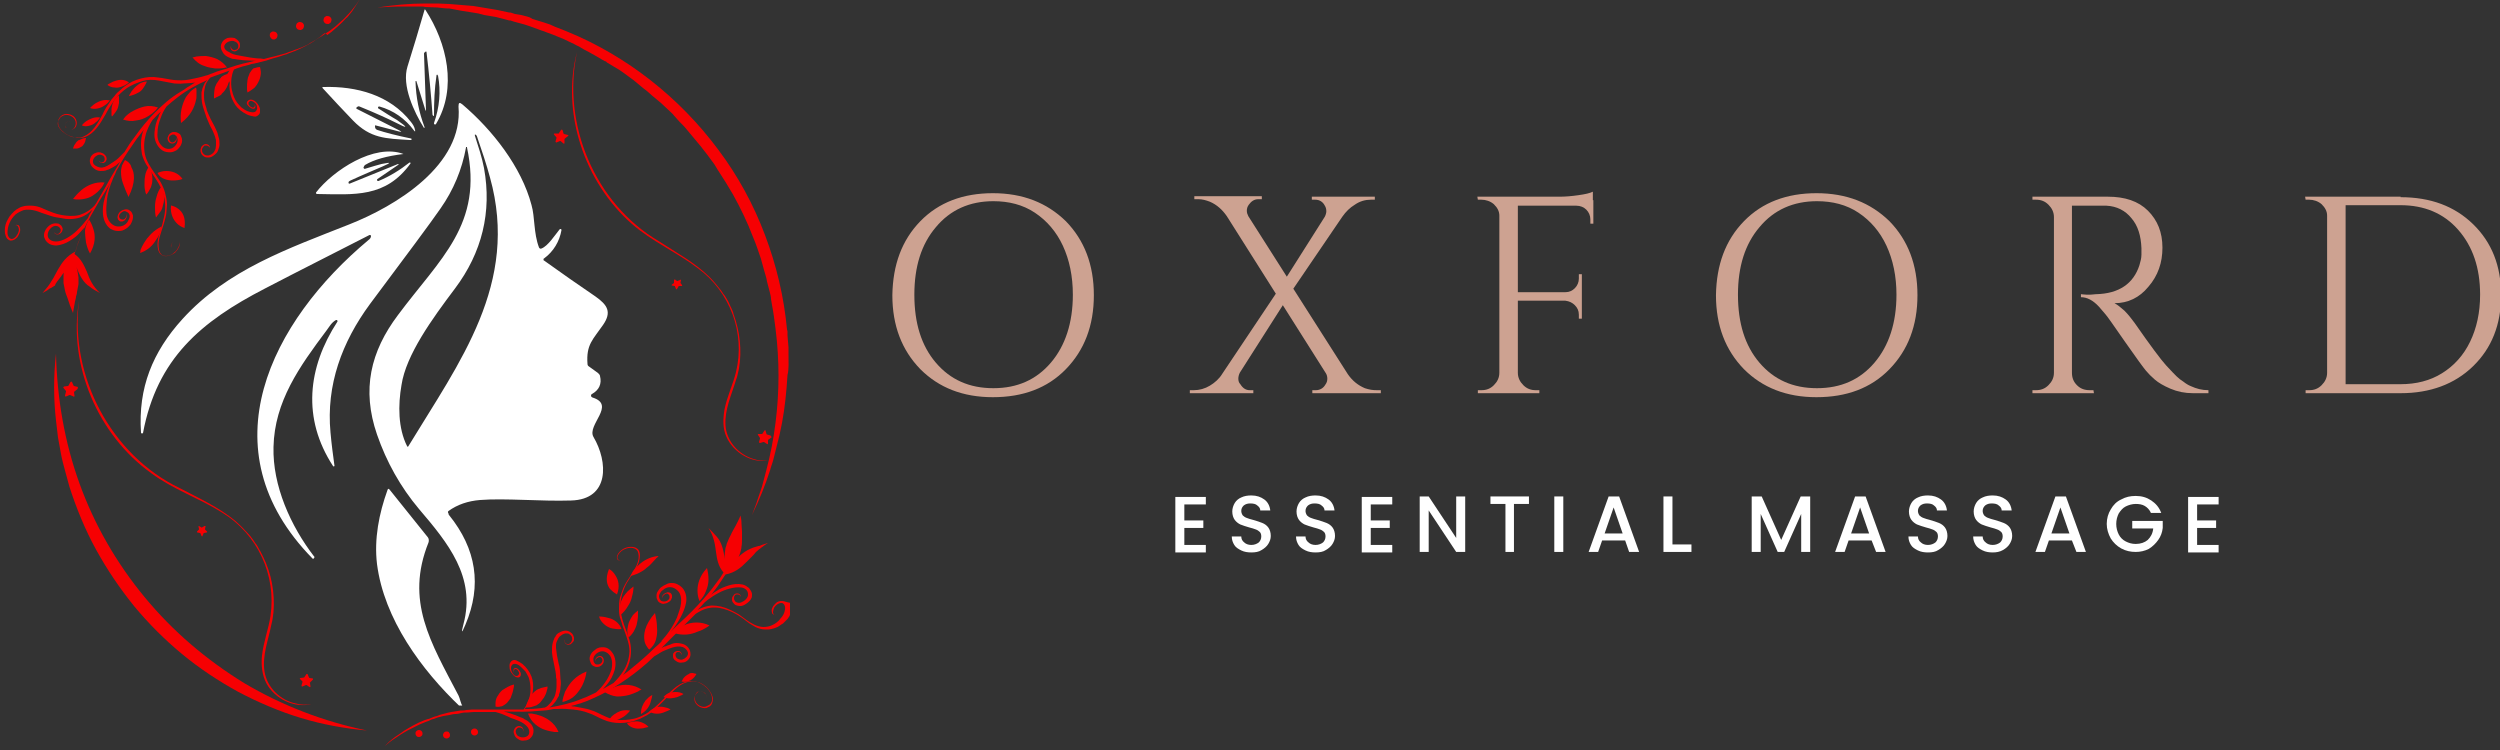 <?xml version="1.0" encoding="UTF-8"?>
<svg xmlns="http://www.w3.org/2000/svg" xmlns:xlink="http://www.w3.org/1999/xlink" version="1.1" id="Layer_1" x="0px" y="0px" viewBox="0 0 500 150" style="enable-background:new 0 0 500 150;" xml:space="preserve">
<rect x="0" y="0" width="500" height="150" fill="#333333" stroke="none"/>
<style type="text/css">
	.st0{fill:#FFFFFF;}
	.st1{fill:#CDA291;}
	.st2{clip-path:url(#SVGID_2_);}
	.st3{fill:#F60002;}
	.st4{clip-path:url(#SVGID_4_);}
	.st5{clip-path:url(#SVGID_6_);}
	.st6{clip-path:url(#SVGID_8_);}
	.st7{clip-path:url(#SVGID_10_);}
	.st8{clip-path:url(#SVGID_12_);}
	.st9{clip-path:url(#SVGID_14_);}
	.st10{clip-path:url(#SVGID_16_);}
	.st11{clip-path:url(#SVGID_18_);}
	.st12{clip-path:url(#SVGID_20_);}
	.st13{clip-path:url(#SVGID_22_);}
	.st14{clip-path:url(#SVGID_24_);}
	.st15{clip-path:url(#SVGID_26_);}
	.st16{clip-path:url(#SVGID_28_);}
	.st17{clip-path:url(#SVGID_30_);}
	.st18{clip-path:url(#SVGID_32_);}
	.st19{fill-rule:evenodd;clip-rule:evenodd;fill:#FFFFFF;}
	.st20{clip-path:url(#SVGID_34_);}
	.st21{clip-path:url(#SVGID_36_);}
	.st22{clip-path:url(#SVGID_38_);}
	.st23{clip-path:url(#SVGID_40_);}
	.st24{clip-path:url(#SVGID_42_);}
	.st25{clip-path:url(#SVGID_44_);}
	.st26{clip-path:url(#SVGID_46_);}
	.st27{clip-path:url(#SVGID_48_);}
	.st28{clip-path:url(#SVGID_50_);}
	.st29{clip-path:url(#SVGID_52_);}
	.st30{clip-path:url(#SVGID_54_);}
	.st31{clip-path:url(#SVGID_56_);}
</style>
<g>
	<g>
		<g>
			<g>
				<g transform="translate(108.367, 313.088)">
					<g>
						<path class="st0" d="M128.5-212.3v3.3h3.8v1.5h-3.8v3.4h4.3v1.5h-6.1v-11.1h6.1v1.5H128.5z"></path>
					</g>
				</g>
			</g>
			<g>
				<g transform="translate(117.055, 313.088)">
					<g>
						<path class="st0" d="M133.2-202.6c-0.7,0-1.4-0.1-2-0.4c-0.6-0.3-1.1-0.6-1.4-1.1c-0.3-0.5-0.5-1-0.5-1.7h1.9        c0,0.5,0.2,0.9,0.6,1.2c0.3,0.3,0.8,0.5,1.4,0.5c0.6,0,1.1-0.2,1.5-0.5c0.3-0.3,0.5-0.7,0.5-1.2c0-0.4-0.1-0.7-0.3-0.9        c-0.2-0.2-0.5-0.4-0.8-0.5c-0.3-0.1-0.8-0.3-1.3-0.4c-0.7-0.2-1.3-0.4-1.8-0.6c-0.4-0.2-0.8-0.5-1.1-0.9        c-0.3-0.4-0.5-1-0.5-1.7c0-0.6,0.2-1.2,0.5-1.7c0.3-0.5,0.8-0.9,1.3-1.1c0.6-0.3,1.3-0.4,2-0.4c1.1,0,1.9,0.3,2.6,0.8        c0.7,0.5,1.1,1.3,1.2,2.2h-2c0-0.4-0.2-0.7-0.6-1c-0.3-0.3-0.8-0.4-1.4-0.4c-0.5,0-0.9,0.1-1.3,0.4c-0.3,0.3-0.5,0.6-0.5,1.1        c0,0.3,0.1,0.6,0.3,0.9c0.2,0.2,0.5,0.4,0.8,0.5c0.3,0.1,0.8,0.3,1.3,0.4c0.7,0.2,1.3,0.4,1.8,0.6c0.5,0.2,0.9,0.5,1.2,0.9        c0.3,0.4,0.5,1,0.5,1.7c0,0.6-0.2,1.1-0.5,1.6c-0.3,0.5-0.8,0.9-1.3,1.2C134.7-202.7,134-202.6,133.2-202.6z"></path>
					</g>
				</g>
			</g>
			<g>
				<g transform="translate(126.703, 313.088)">
					<g>
						<path class="st0" d="M136.4-202.6c-0.7,0-1.4-0.1-2-0.4c-0.6-0.3-1.1-0.6-1.4-1.1c-0.3-0.5-0.5-1-0.5-1.7h1.9        c0,0.5,0.2,0.9,0.6,1.2c0.3,0.3,0.8,0.5,1.4,0.5c0.6,0,1.1-0.2,1.5-0.5c0.3-0.3,0.5-0.7,0.5-1.2c0-0.4-0.1-0.7-0.3-0.9        c-0.2-0.2-0.5-0.4-0.8-0.5c-0.3-0.1-0.8-0.3-1.3-0.4c-0.7-0.2-1.3-0.4-1.8-0.6c-0.4-0.2-0.8-0.5-1.1-0.9        c-0.3-0.4-0.5-1-0.5-1.7c0-0.6,0.2-1.2,0.5-1.7c0.3-0.5,0.8-0.9,1.3-1.1c0.6-0.3,1.3-0.4,2-0.4c1.1,0,1.9,0.3,2.6,0.8        c0.7,0.5,1.1,1.3,1.2,2.2h-2c0-0.4-0.2-0.7-0.6-1c-0.3-0.3-0.8-0.4-1.4-0.4c-0.5,0-0.9,0.1-1.3,0.4c-0.3,0.3-0.5,0.6-0.5,1.1        c0,0.3,0.1,0.6,0.3,0.9c0.2,0.2,0.5,0.4,0.8,0.5c0.3,0.1,0.8,0.3,1.3,0.4c0.7,0.2,1.3,0.4,1.8,0.6c0.5,0.2,0.9,0.5,1.2,0.9        c0.3,0.4,0.5,1,0.5,1.7c0,0.6-0.2,1.1-0.5,1.6c-0.3,0.5-0.8,0.9-1.3,1.2C137.9-202.7,137.2-202.6,136.4-202.6z"></path>
					</g>
				</g>
			</g>
			<g>
				<g transform="translate(136.351, 313.088)">
					<g>
						<path class="st0" d="M137.8-212.3v3.3h3.8v1.5h-3.8v3.4h4.3v1.5H136v-11.1h6.1v1.5H137.8z"></path>
					</g>
				</g>
			</g>
			<g>
				<g transform="translate(145.039, 313.088)">
					<g>
						<path class="st0" d="M148-202.7h-1.8l-5.5-8.3v8.3h-1.8v-11.1h1.8l5.5,8.3v-8.3h1.8V-202.7z"></path>
					</g>
				</g>
			</g>
			<g>
				<g transform="translate(156.091, 313.088)">
					<g>
						<path class="st0" d="M149.7-213.8v1.5h-3v9.6H145v-9.6h-3v-1.5H149.7z"></path>
					</g>
				</g>
			</g>
			<g>
				<g transform="translate(165.259, 313.088)">
					<g>
						<path class="st0" d="M147.4-213.8v11.1h-1.8v-11.1H147.4z"></path>
					</g>
				</g>
			</g>
			<g>
				<g transform="translate(170.827, 313.088)">
					<g>
						<path class="st0" d="M154.2-205h-4.6l-0.8,2.3h-1.9l4-11.1h2.1l4,11.1H155L154.2-205z M153.7-206.4l-1.8-5.2l-1.8,5.2H153.7z"></path>
					</g>
				</g>
			</g>
			<g>
				<g transform="translate(181.591, 313.088)">
					<g>
						<path class="st0" d="M152.9-204.2h3.8v1.5h-5.6v-11.1h1.8V-204.2z"></path>
					</g>
				</g>
			</g>
			<g>
				<g transform="translate(194.839, 313.088)">
					<g>
						<path class="st0" d="M167.2-213.8v11.1h-1.8v-7.6l-3.4,7.6h-1.3l-3.4-7.6v7.6h-1.8v-11.1h2l3.9,8.7l3.9-8.7H167.2z"></path>
					</g>
				</g>
			</g>
			<g>
				<g transform="translate(207.823, 313.088)">
					<g>
						<path class="st0" d="M166.5-205h-4.6l-0.8,2.3h-1.9l4-11.1h2.1l4,11.1h-1.9L166.5-205z M166-206.4l-1.8-5.2l-1.8,5.2H166z"></path>
					</g>
				</g>
			</g>
			<g>
				<g transform="translate(218.587, 313.088)">
					<g>
						<path class="st0" d="M167-202.6c-0.7,0-1.4-0.1-2-0.4c-0.6-0.3-1.1-0.6-1.4-1.1c-0.3-0.5-0.5-1-0.5-1.7h1.9        c0,0.5,0.2,0.9,0.6,1.2c0.3,0.3,0.8,0.5,1.4,0.5c0.6,0,1.1-0.2,1.5-0.5c0.3-0.3,0.5-0.7,0.5-1.2c0-0.4-0.1-0.7-0.3-0.9        c-0.2-0.2-0.5-0.4-0.8-0.5c-0.3-0.1-0.8-0.3-1.3-0.4c-0.7-0.2-1.3-0.4-1.8-0.6c-0.4-0.2-0.8-0.5-1.1-0.9        c-0.3-0.4-0.5-1-0.5-1.7c0-0.6,0.2-1.2,0.5-1.7c0.3-0.5,0.8-0.9,1.3-1.1c0.6-0.3,1.3-0.4,2-0.4c1.1,0,1.9,0.3,2.6,0.8        c0.7,0.5,1.1,1.3,1.2,2.2h-2c0-0.4-0.2-0.7-0.6-1c-0.3-0.3-0.8-0.4-1.4-0.4c-0.5,0-0.9,0.1-1.3,0.4c-0.3,0.3-0.5,0.6-0.5,1.1        c0,0.3,0.1,0.6,0.3,0.9c0.2,0.2,0.5,0.4,0.8,0.5c0.3,0.1,0.8,0.3,1.3,0.4c0.7,0.2,1.3,0.4,1.8,0.6c0.5,0.2,0.9,0.5,1.2,0.9        c0.3,0.4,0.5,1,0.5,1.7c0,0.6-0.2,1.1-0.5,1.6c-0.3,0.5-0.8,0.9-1.3,1.2C168.5-202.7,167.8-202.6,167-202.6z"></path>
					</g>
				</g>
			</g>
			<g>
				<g transform="translate(228.235, 313.088)">
					<g>
						<path class="st0" d="M170.3-202.6c-0.7,0-1.4-0.1-2-0.4c-0.6-0.3-1.1-0.6-1.4-1.1c-0.3-0.5-0.5-1-0.5-1.7h1.9        c0,0.5,0.2,0.9,0.6,1.2c0.3,0.3,0.8,0.5,1.4,0.5c0.6,0,1.1-0.2,1.5-0.5c0.3-0.3,0.5-0.7,0.5-1.2c0-0.4-0.1-0.7-0.3-0.9        c-0.2-0.2-0.5-0.4-0.8-0.5c-0.3-0.1-0.8-0.3-1.3-0.4c-0.7-0.2-1.3-0.4-1.8-0.6c-0.4-0.2-0.8-0.5-1.1-0.9        c-0.3-0.4-0.5-1-0.5-1.7c0-0.6,0.2-1.2,0.5-1.7c0.3-0.5,0.8-0.9,1.3-1.1c0.6-0.3,1.3-0.4,2-0.4c1.1,0,1.9,0.3,2.6,0.8        c0.7,0.5,1.1,1.3,1.2,2.2h-2c0-0.4-0.2-0.7-0.6-1c-0.3-0.3-0.8-0.4-1.4-0.4c-0.5,0-0.9,0.1-1.3,0.4c-0.3,0.3-0.5,0.6-0.5,1.1        c0,0.3,0.1,0.6,0.3,0.9c0.2,0.2,0.5,0.4,0.8,0.5c0.3,0.1,0.8,0.3,1.3,0.4c0.7,0.2,1.3,0.4,1.8,0.6c0.5,0.2,0.9,0.5,1.2,0.9        c0.3,0.4,0.5,1,0.5,1.7c0,0.6-0.2,1.1-0.5,1.6c-0.3,0.5-0.8,0.9-1.3,1.2C171.7-202.7,171-202.6,170.3-202.6z"></path>
					</g>
				</g>
			</g>
			<g>
				<g transform="translate(237.883, 313.088)">
					<g>
						<path class="st0" d="M176.5-205h-4.6l-0.8,2.3h-1.9l4-11.1h2.1l4,11.1h-1.9L176.5-205z M176-206.4l-1.8-5.2l-1.8,5.2H176z"></path>
					</g>
				</g>
			</g>
			<g>
				<g transform="translate(248.647, 313.088)">
					<g>
						<path class="st0" d="M181.5-210.6c-0.3-0.6-0.7-1-1.2-1.3c-0.5-0.3-1.1-0.4-1.8-0.4c-0.7,0-1.4,0.2-2,0.5        c-0.6,0.3-1,0.8-1.4,1.4c-0.3,0.6-0.5,1.3-0.5,2.1c0,0.8,0.2,1.5,0.5,2.1c0.3,0.6,0.8,1.1,1.4,1.4c0.6,0.3,1.2,0.5,2,0.5        c1,0,1.8-0.3,2.4-0.8c0.6-0.6,1-1.3,1.1-2.3h-4.2v-1.5h6.1v1.4c-0.1,0.9-0.4,1.7-0.9,2.4c-0.5,0.7-1.1,1.3-1.9,1.8        c-0.8,0.4-1.7,0.6-2.6,0.6c-1,0-2-0.2-2.9-0.7c-0.9-0.5-1.6-1.2-2.1-2c-0.5-0.9-0.8-1.9-0.8-2.9c0-1.1,0.3-2.1,0.8-2.9        c0.5-0.9,1.2-1.6,2.1-2c0.9-0.5,1.8-0.7,2.9-0.7c1.2,0,2.2,0.3,3.1,0.9c0.9,0.6,1.6,1.4,2,2.5H181.5z"></path>
					</g>
				</g>
			</g>
			<g>
				<g transform="translate(260.323, 313.088)">
					<g>
						<path class="st0" d="M179.1-212.3v3.3h3.8v1.5h-3.8v3.4h4.3v1.5h-6.1v-11.1h6.1v1.5H179.1z"></path>
					</g>
				</g>
			</g>
		</g>
		<g>
			<g>
				<g transform="translate(64.37, 289.238)">
					<g>
						<path class="st1" d="M119.7-245c3.7-3.8,8.6-5.6,14.5-5.6c6,0,10.8,1.9,14.6,5.6c3.7,3.8,5.6,8.7,5.6,14.8        c0,6.1-1.9,11-5.6,14.8c-3.7,3.8-8.6,5.6-14.6,5.6c-6,0-10.8-1.9-14.5-5.6c-3.7-3.8-5.6-8.7-5.6-14.8        C114.2-236.3,116-241.2,119.7-245z M122.8-216.7c2.9,3.4,6.7,5.1,11.5,5.1c4.8,0,8.6-1.7,11.5-5.1c2.9-3.4,4.4-8,4.4-13.6        c0-3.7-0.7-7-2-9.8c-1.3-2.8-3.2-5-5.6-6.6c-2.4-1.6-5.2-2.3-8.3-2.3c-4.7,0-8.6,1.7-11.5,5.2c-2.9,3.4-4.3,7.9-4.3,13.5        C118.5-224.6,119.9-220.1,122.8-216.7z"></path>
					</g>
				</g>
			</g>
			<g>
				<g transform="translate(112.166, 289.238)">
					<g>
						<path class="st1" d="M163.2-211.2h0.8v0.6h-13.7v-0.6h0.7c0.8,0,1.5-0.4,1.9-1.1c0.3-0.4,0.4-0.8,0.4-1.2s-0.1-0.8-0.3-1.1        l-8.6-13.6l-8.6,13.5c-0.2,0.4-0.3,0.8-0.3,1.2c0,0.4,0.1,0.8,0.4,1.1c0.5,0.8,1.1,1.2,1.9,1.2h0.7v0.6h-12.7v-0.6h0.8        c1.1,0,2.2-0.3,3.2-0.9c1-0.6,1.9-1.4,2.5-2.4l10.7-16l-9.8-15.5c-0.9-1.3-2-2.3-3.4-2.9c-0.8-0.3-1.5-0.5-2.3-0.5h-0.8v-0.6        h13.5v0.6h-0.7c-0.8,0-1.4,0.4-1.9,1.1c-0.3,0.4-0.4,0.8-0.4,1.2c0,0.4,0.1,0.7,0.3,1.1l7.7,12.1l7.6-12        c0.2-0.4,0.3-0.8,0.3-1.1c0-0.4-0.1-0.8-0.3-1.1c-0.4-0.8-1.1-1.2-1.9-1.2h-0.7v-0.6h12.6v0.6h-0.8c-1.1,0-2.2,0.3-3.2,1        c-1,0.6-1.8,1.4-2.5,2.4l-9.8,14.4l10.9,17.1c0.9,1.3,2,2.2,3.4,2.8C161.7-211.3,162.4-211.2,163.2-211.2z"></path>
					</g>
				</g>
			</g>
			<g>
				<g transform="translate(152.57, 289.238)">
					<g>
						<path class="st1" d="M166.1-249.2v4.7h-0.6v-0.9c0-0.7-0.3-1.4-0.8-1.9c-0.5-0.5-1.2-0.8-2-0.8H151v17.3h9.5        c0.8,0,1.4-0.3,1.9-0.8c0.5-0.5,0.8-1.2,0.8-1.9v-0.9h0.6v8.9h-0.6v-0.8c0-0.8-0.3-1.4-0.8-1.9c-0.5-0.5-1.1-0.8-1.9-0.9H151        v14.4c0,1,0.4,1.8,1.1,2.5c0.7,0.7,1.5,1,2.5,1h0.7v0.6H143v-0.6h0.7c1,0,1.8-0.3,2.5-1c0.7-0.7,1.1-1.5,1.1-2.5v-31.4        c0-0.9-0.4-1.6-1.1-2.3c-0.7-0.6-1.6-0.9-2.5-0.9h-0.7l-0.1-0.6h16.4c1.2,0,2.4-0.1,3.8-0.3c1.4-0.2,2.3-0.4,2.9-0.7V-249.2z"></path>
					</g>
				</g>
			</g>
			<g>
				<g transform="translate(187.892, 289.238)">
					<g>
						<path class="st1" d="M160.9-245c3.7-3.8,8.6-5.6,14.5-5.6c6,0,10.8,1.9,14.6,5.6c3.7,3.8,5.6,8.7,5.6,14.8        c0,6.1-1.9,11-5.6,14.8c-3.7,3.8-8.6,5.6-14.6,5.6c-6,0-10.8-1.9-14.5-5.6c-3.7-3.8-5.6-8.7-5.6-14.8        C155.4-236.3,157.2-241.2,160.9-245z M164-216.7c2.9,3.4,6.7,5.1,11.5,5.1c4.8,0,8.6-1.7,11.5-5.1c2.9-3.4,4.4-8,4.4-13.6        c0-3.7-0.7-7-2-9.8c-1.3-2.8-3.2-5-5.6-6.6c-2.4-1.6-5.2-2.3-8.3-2.3c-4.7,0-8.6,1.7-11.5,5.2c-2.9,3.4-4.3,7.9-4.3,13.5        C159.7-224.6,161.1-220.1,164-216.7z"></path>
					</g>
				</g>
			</g>
			<g>
				<g transform="translate(235.688, 289.238)">
					<g>
						<path class="st1" d="M182.3-248.1h-3.6v33.4c0,1,0.3,1.8,1,2.5c0.7,0.7,1.5,1,2.6,1h0.7l0.1,0.6h-12.3v-0.6h0.7        c1,0,1.8-0.3,2.5-1c0.7-0.7,1.1-1.5,1.1-2.5v-31.1c0-1-0.4-1.8-1.1-2.5c-0.7-0.7-1.5-1-2.5-1h-0.7v-0.6h15.1        c3.4,0,6.1,0.9,8,2.8c1.9,1.9,2.9,4.3,2.9,7.4c0,3-0.9,5.6-2.8,7.8c-1.8,2.2-4.1,3.3-6.8,3.3c0.6,0.3,1.2,0.8,2,1.5        c0.8,0.8,1.4,1.6,2,2.4c3.2,4.6,5.3,7.4,6.3,8.5c1,1.1,1.7,1.8,2.1,2.2c0.4,0.4,0.9,0.8,1.4,1.1c0.5,0.4,1,0.7,1.5,0.9        c1.1,0.5,2.2,0.8,3.5,0.8v0.6h-3.1c-1.6,0-3.1-0.3-4.5-0.9c-1.4-0.6-2.4-1.2-3.1-1.8c-0.7-0.6-1.3-1.2-1.8-1.8        c-0.5-0.6-1.9-2.5-4.2-5.8c-2.3-3.3-3.6-5.2-4-5.6c-0.4-0.5-0.8-0.9-1.2-1.4c-1.2-1.3-2.4-1.9-3.6-1.9v-0.6        c0.3,0,0.7,0.1,1.2,0.1c0.5,0,1.1,0,1.8-0.1c4.6-0.1,7.5-2.1,8.7-5.8c0.2-0.7,0.4-1.4,0.4-2.1c0-0.7,0-1.1,0-1.3        c-0.1-2.5-0.7-4.5-2-6c-1.2-1.5-2.9-2.4-5-2.5C184.7-248.1,183.6-248.1,182.3-248.1z"></path>
					</g>
				</g>
			</g>
			<g>
				<g transform="translate(276.722, 289.238)">
					<g>
						<path class="st1" d="M203.4-249.8c6,0,10.8,1.8,14.5,5.4c3.7,3.6,5.6,8.3,5.6,14.2c0,5.9-1.9,10.6-5.6,14.2        c-3.7,3.6-8.6,5.4-14.5,5.4h-19v-0.6h0.7c1,0,1.8-0.3,2.5-1c0.7-0.7,1.1-1.5,1.1-2.5v-31.4c0-0.9-0.4-1.6-1.1-2.3        c-0.7-0.6-1.6-0.9-2.5-0.9h-0.7l-0.1-0.6H203.4z M192.4-248.2v35.8h11c3.1,0,5.9-0.7,8.3-2.2c2.4-1.5,4.3-3.6,5.6-6.3        c1.3-2.7,2-5.8,2-9.4c0-5.4-1.5-9.7-4.4-13c-2.9-3.3-6.8-4.9-11.5-4.9H192.4z"></path>
					</g>
				</g>
			</g>
		</g>
	</g>
	<g>
		<g>
			<defs>
				<rect id="SVGID_1_" x="75.2" y="0.1" width="82.9" height="103.3"></rect>
			</defs>
			<clipPath id="SVGID_2_">
				<use xlink:href="#SVGID_1_" style="overflow:visible;"></use>
			</clipPath>
			<g class="st2">
				<path class="st3" d="M157.7,70.7v-0.6l0-0.6l-0.1-1.2l-0.1-1.2l0-0.6c0-0.2,0-0.4-0.1-0.6c-0.6-6.5-2.1-12.8-4.4-18.9      c-2.3-6.1-5.4-11.8-9.3-17c-7.7-10.4-18.3-18.8-30.3-23.7c-0.7-0.3-1.5-0.6-2.3-0.9L110,4.9l-0.6-0.2c-0.2-0.1-0.4-0.1-0.6-0.2      l-2.3-0.7L106,3.5c-0.2-0.1-0.4-0.1-0.6-0.2l-1.2-0.3L103,2.8l-0.6-0.2c-0.2-0.1-0.4-0.1-0.6-0.1L99.5,2l-0.6-0.1      c-0.2,0-0.4-0.1-0.6-0.1l-1.2-0.2l-1.2-0.2c-0.4-0.1-0.8-0.1-1.2-0.2c-1.6-0.1-3.2-0.3-4.8-0.4c-0.8,0-1.6-0.1-2.4-0.1l-2.4,0      c-3.2,0-6.4,0.3-9.6,0.8c1.6-0.1,3.2-0.2,4.8-0.2c0.8,0,1.6,0,2.4,0l1.2,0c0.4,0,0.8,0,1.2,0.1l2.4,0.1c0.8,0.1,1.6,0.2,2.4,0.2      C91.4,2,93,2.3,94.5,2.5c0.4,0.1,0.8,0.1,1.2,0.2L96.8,3L98,3.2c0.2,0,0.4,0.1,0.6,0.1l0.6,0.1l2.3,0.6c0.2,0.1,0.4,0.1,0.6,0.1      l0.6,0.2l1.1,0.3l1.1,0.3c0.2,0.1,0.4,0.1,0.6,0.2l0.6,0.2l2.2,0.8c0.2,0.1,0.4,0.1,0.6,0.2l0.5,0.2l1.1,0.4      c0.7,0.3,1.5,0.6,2.2,0.9l2.1,1c0.4,0.2,0.7,0.4,1,0.5l1,0.6c1.4,0.7,2.7,1.5,4.1,2.3l0.3,0.1l0.2,0.2l0.5,0.3l1,0.6l1,0.6      c0.3,0.2,0.6,0.4,1,0.7l1.9,1.4c0.6,0.5,1.2,1,1.8,1.5l0.9,0.7l0.9,0.8l1.8,1.5l1.7,1.6c0.3,0.3,0.6,0.5,0.8,0.8l0.8,0.9      c0.5,0.6,1.1,1.1,1.6,1.7l1.5,1.8c0.5,0.6,1,1.2,1.5,1.8l0.7,0.9c0.2,0.3,0.5,0.6,0.7,0.9l1.4,1.9l0.3,0.5      c0.1,0.2,0.2,0.3,0.3,0.5l1.6,2.5l0.3,0.5l1.2,2c1.5,2.7,2.9,5.6,4,8.5c0.6,1.4,1.1,2.9,1.6,4.4c0.1,0.4,0.2,0.7,0.3,1.1      l0.3,1.1c0.2,0.8,0.5,1.5,0.6,2.3l0.6,2.3c0.1,0.4,0.2,0.8,0.2,1.2l0.2,1.2c0.3,1.5,0.5,3.1,0.7,4.7c0.8,6.3,0.8,12.6,0,18.9      c-0.4,3.2-1,6.3-1.8,9.3c-0.2,0.8-0.4,1.5-0.6,2.3c-0.2,0.8-0.4,1.5-0.7,2.3c-0.5,1.5-1,3-1.6,4.5c1.4-2.9,2.6-5.8,3.6-8.9      c0.2-0.8,0.5-1.5,0.7-2.3c0.1-0.4,0.2-0.8,0.3-1.2l0.3-1.2c0.1-0.4,0.2-0.8,0.3-1.2l0.3-1.2c0.2-0.8,0.3-1.6,0.5-2.4      c0.6-3.2,0.9-6.4,1.1-9.6C157.8,73.9,157.7,72.3,157.7,70.7z"></path>
			</g>
		</g>
		<path class="st3" d="M28.9,119.4c-5.6-6.8-10-14.4-13-22.7c-3-8.3-4.5-17.1-4.7-26c-0.5,4.5-0.5,9,0,13.4l0.4,3.4l0.6,3.3    c0.2,1.1,0.5,2.2,0.8,3.3c0.3,1.1,0.6,2.2,0.9,3.3c1.4,4.3,3.1,8.5,5.3,12.5c2.2,4,4.7,7.7,7.6,11.3c2.9,3.5,6.1,6.7,9.6,9.6    c3.5,2.9,7.3,5.4,11.3,7.6c4,2.1,8.2,3.9,12.5,5.2c4.3,1.3,8.7,2.1,13.2,2.5c-8.7-1.8-17-5-24.6-9.5    C41.2,131.9,34.6,126.3,28.9,119.4z"></path>
		<path class="st3" d="M141.4,113.6c-1.5,1.6-1.9,3.2-1.9,4.5c0,0.7,0.1,1.4,0.4,2.1c0.6-0.6,1-1.2,1.3-2c0.3-0.7,0.5-1.5,0.5-2.3    C141.7,115.2,141.6,114.4,141.4,113.6z"></path>
		<path class="st3" d="M128.9,128.2c0.1,0.5,0.3,0.9,0.6,1.3c0.1,0.2,0.2,0.3,0.4,0.4c0.3-0.3,0.6-0.6,0.8-0.9    c0.2-0.3,0.4-0.7,0.5-1.1c0.2-0.8,0.3-1.6,0.2-2.4c0-1-0.2-2-0.4-2.9C128.8,125.1,128.7,127,128.9,128.2z"></path>
		<path class="st3" d="M112.8,139c-0.1,0.3-0.2,0.5-0.2,0.7c-0.1,0.2-0.1,0.5-0.1,0.7c0.5-0.1,0.9-0.3,1.4-0.5    c0.4-0.2,0.8-0.5,1.1-0.8c0.6-0.6,1.1-1.3,1.5-2.1c0.4-0.9,0.7-1.7,0.8-2.7c-2.3,0.9-3.4,2.4-4.1,3.7    C113,138.3,112.9,138.6,112.8,139z"></path>
		<path class="st3" d="M141.3,125.5c0.2-0.1,0.4-0.3,0.6-0.4c-0.8-0.4-1.7-0.6-2.6-0.6c-0.9,0-1.8,0.2-2.6,0.6c-0.5,0.3-1,0.6-1.4,1    c-0.2,0.2-0.3,0.3-0.5,0.5c1.8,0.6,3.5,0.3,4.8-0.3C140.3,126.1,140.8,125.8,141.3,125.5z"></path>
		<path class="st3" d="M105.1,141.5c0.4,0,0.8,0,1.2-0.1c0.2-0.1,0.4-0.1,0.6-0.2c0.1,0,0.2-0.1,0.3-0.1c0.1,0,0.2-0.1,0.2-0.1    c0.3-0.2,0.6-0.4,0.8-0.7c0.1-0.1,0.2-0.3,0.3-0.4c0.1-0.1,0.2-0.3,0.3-0.4c0.3-0.5,0.5-1,0.6-1.5c0.1-0.2,0.1-0.4,0.1-0.5    c0-0.1,0-0.2,0-0.2c-0.4,0.1-0.9,0.2-1.3,0.3c-0.2,0.1-0.4,0.2-0.5,0.2c-0.1,0-0.2,0.1-0.2,0.1s-0.2,0.1-0.2,0.1    c-0.5,0.4-1,0.8-1.3,1.4C105.6,140.1,105.3,140.8,105.1,141.5z"></path>
		<path class="st3" d="M128.3,137.9c-0.8-0.5-1.6-0.8-2.5-0.9c-0.9-0.1-1.8,0-2.6,0.3c-0.6,0.2-1.1,0.4-1.7,0.7    c-0.2,0.1-0.4,0.3-0.6,0.4c0.8,0.5,1.6,0.8,2.5,0.9c0.8,0,1.6-0.1,2.4-0.3c0.6-0.2,1.2-0.4,1.8-0.7    C128,138,128.3,137.9,128.3,137.9z"></path>
		<path class="st3" d="M109.9,144.1c-1.1-0.8-2.3-1.2-3.6-1.4c-0.2,0-0.4,0-0.5,0h-0.2c0.3,0.9,0.8,1.6,1.5,2.2    c0.6,0.5,1.3,0.9,2,1.1c0.6,0.2,1.2,0.3,1.8,0.4c0.3,0,0.5,0,0.8,0C111.3,145.4,110.7,144.7,109.9,144.1z"></path>
		<path class="st3" d="M101,140.9c0.3-0.2,0.5-0.4,0.7-0.7c0.1-0.1,0.2-0.3,0.3-0.4c0.1-0.1,0.2-0.3,0.2-0.4    c0.2-0.5,0.4-1.1,0.5-1.7c0.1-0.3,0.1-0.5,0.1-0.8c-0.5,0.1-0.9,0.3-1.3,0.5c-0.2,0.1-0.3,0.2-0.5,0.3c-0.2,0.1-0.3,0.2-0.5,0.3    c-0.5,0.4-0.8,0.9-1.1,1.4c-0.2,0.4-0.3,0.8-0.3,1.3c0,0.2,0,0.4,0,0.6c0.3,0.1,0.7,0.1,1,0C100.4,141.3,100.7,141.1,101,140.9z"></path>
		<path class="st3" d="M123.4,118.9c0.6-1.6,0.3-2.9-0.3-3.8c-0.3-0.5-0.7-1-1.3-1.3c-0.8,2-0.4,3.2,0.2,4    C122.5,118.3,122.9,118.6,123.4,118.9z"></path>
		<path class="st3" d="M131.7,111.2c-1.3,0.1-2.5,0.6-3.5,1.4c-0.3,0.2-0.5,0.5-0.8,0.7c-0.2,0.2-0.4,0.5-0.6,0.7    c-0.2,0.2-0.3,0.4-0.4,0.6c-0.1,0.2-0.2,0.4-0.3,0.6c0.8-0.2,1.6-0.5,2.4-1c0.3-0.2,0.6-0.4,0.9-0.7c0.3-0.2,0.5-0.4,0.8-0.7    c0.4-0.4,0.7-0.8,1.1-1.2C131.6,111.4,131.7,111.2,131.7,111.2z"></path>
		<path class="st3" d="M126.4,119.3c0.2-0.7,0.3-1.3,0.3-2c-0.4,0.3-0.8,0.6-1.2,1c-0.3,0.3-0.5,0.6-0.8,1c-0.2,0.3-0.3,0.6-0.5,1    c-0.1,0.3-0.2,0.6-0.2,0.9c-0.1,0.6-0.1,1.2,0.1,1.8c0.6-0.5,1.1-1.1,1.5-1.8C126,120.6,126.3,119.9,126.4,119.3z"></path>
		<path class="st3" d="M127,125.8c0.3-0.6,0.4-1.1,0.5-1.7c0.1-0.5,0.1-0.9,0.1-1.4c0-0.2,0-0.4,0-0.6c-0.4,0.3-0.7,0.6-1,0.9    c-0.2,0.3-0.4,0.6-0.6,1c-0.3,0.5-0.4,1.1-0.5,1.7c-0.1,0.6,0,1.2,0.2,1.8C126.2,127.1,126.7,126.5,127,125.8z"></path>
		<path class="st3" d="M119.8,123.3c0.2,0.7,0.6,1.2,1.2,1.7c0.4,0.3,0.9,0.6,1.5,0.7c0.6,0.1,1.2,0.2,1.8,0.1    c-0.2-0.6-0.6-1.1-1.1-1.5c-0.4-0.3-0.9-0.6-1.5-0.7C121.1,123.4,120.4,123.3,119.8,123.3z"></path>
		<path class="st3" d="M124.1,142.2c-0.5,0.2-0.9,0.4-1.3,0.7c-0.3,0.2-0.6,0.5-0.8,0.8c-0.2,0.2-0.3,0.4-0.3,0.4    c0.6,0.1,1.1,0.1,1.7-0.1c0.5-0.2,0.9-0.4,1.4-0.7c0.3-0.2,0.6-0.5,0.9-0.8c0.1-0.1,0.2-0.2,0.3-0.4    C125.3,142,124.7,142,124.1,142.2z"></path>
		<path class="st3" d="M130.1,140.5c0.1-0.3,0.2-0.7,0.3-1.1c0-0.1,0-0.3,0.1-0.4c-0.3,0.1-0.6,0.3-0.8,0.5    c-0.2,0.2-0.4,0.4-0.6,0.6c-0.3,0.4-0.5,0.8-0.7,1.3c-0.1,0.3-0.2,0.7-0.2,1c0,0.1,0,0.3,0,0.4    C129.1,142.3,129.8,141.5,130.1,140.5z"></path>
		<path class="st3" d="M133.8,138.6c-0.3,0.1-0.6,0.3-0.8,0.5c-0.1,0.1-0.2,0.2-0.3,0.3c1,0.5,2.1,0.2,2.8,0    c0.3-0.1,0.6-0.3,0.9-0.4c0.1-0.1,0.2-0.1,0.3-0.2c-0.5-0.3-1-0.4-1.6-0.4C134.6,138.4,134.2,138.5,133.8,138.6z"></path>
		<path class="st3" d="M131.1,141.5c-0.3,0.1-0.6,0.3-0.9,0.5c-0.1,0.1-0.2,0.2-0.4,0.3c1,0.6,2.1,0.5,2.9,0.2    c0.3-0.1,0.7-0.3,1-0.4c0.1-0.1,0.3-0.1,0.4-0.2c-0.4-0.3-0.9-0.4-1.4-0.5C132.1,141.3,131.6,141.3,131.1,141.5z"></path>
		<path class="st3" d="M126.9,144.3c-0.4,0-0.7,0.1-1.1,0.2c-0.1,0-0.3,0.1-0.4,0.2c0.7,0.9,1.8,1.1,2.7,1c0.4,0,0.8-0.1,1.1-0.2    c0.2,0,0.3-0.1,0.5-0.1c-0.3-0.4-0.8-0.7-1.3-0.9C127.9,144.3,127.4,144.2,126.9,144.3z"></path>
		<path class="st3" d="M137.4,135c-0.1,0.1-0.3,0.2-0.4,0.3c-0.2,0.2-0.4,0.4-0.5,0.7c-0.1,0.1-0.1,0.2-0.2,0.3    c0.5,0.1,0.9,0.1,1.4-0.1c0.2-0.1,0.4-0.1,0.5-0.2c0.1-0.1,0.3-0.2,0.4-0.3c0.2-0.2,0.4-0.4,0.5-0.6c0.1-0.1,0.1-0.2,0.2-0.3    c-0.2-0.1-0.5-0.1-0.8-0.2c-0.2,0-0.4,0-0.6,0.1C137.8,134.8,137.6,134.9,137.4,135z"></path>
		<g>
			<defs>
				<rect id="SVGID_3_" x="76.1" y="102.5" width="81.9" height="46.6"></rect>
			</defs>
			<clipPath id="SVGID_4_">
				<use xlink:href="#SVGID_3_" style="overflow:visible;"></use>
			</clipPath>
			<g class="st4">
				<path class="st3" d="M156.4,120.2c-0.5,0-0.9,0.1-1.2,0.4c-0.3,0.3-0.6,0.6-0.7,0.9c-0.2,0.3-0.2,0.7-0.1,1      c0,0.2,0.1,0.3,0.3,0.4c0.2,0.1,0.3,0.1,0.5,0.1c-0.4,0.1-0.6-0.3-0.6-0.5c0-0.3,0.1-0.6,0.2-0.9c0.3-0.6,1.1-1.1,1.6-1      c0.5,0.1,0.7,0.8,0.6,1.3c-0.1,0.7-0.4,1.3-0.9,1.8c-0.4,0.6-1,1-1.6,1.3c-0.6,0.3-1.2,0.4-1.9,0.4c-1.3-0.1-2.3-0.7-3.3-1.4      c-0.5-0.4-1-0.7-1.5-1.1c-0.5-0.3-1.1-0.6-1.7-0.9c-1.2-0.6-2.5-0.9-3.8-0.9c-1,0.1-2,0.4-2.8,0.9c0.2-0.2,0.4-0.4,0.6-0.6      c0.3-0.3,0.5-0.6,0.8-0.9c0.2-0.2,0.4-0.3,0.6-0.5c0.7-0.5,1.4-1,2.2-1.4c0.7-0.4,1.5-0.7,2.3-0.9c0.8-0.2,1.6-0.3,2.3-0.2      c0.7,0.1,1.3,0.6,1.3,1.3c0.1,0.6-0.5,1.3-1.2,1.6c-0.3,0.2-0.7,0.2-1,0.1c-0.2-0.1-0.3-0.1-0.4-0.3c-0.1-0.1-0.2-0.3-0.2-0.5      c0-0.2,0-0.4,0.1-0.5c0.1-0.2,0.2-0.3,0.4-0.3c0.4-0.1,0.8,0.1,0.9,0.5c0-0.4-0.4-0.8-0.9-0.7c-0.3,0-0.5,0.2-0.6,0.4      c-0.2,0.2-0.3,0.4-0.3,0.7c0,0.2,0,0.5,0.2,0.7s0.3,0.4,0.5,0.5c0.5,0.2,1,0.3,1.5,0.1c0.5-0.2,0.9-0.5,1.3-0.9      c0.2-0.2,0.3-0.4,0.4-0.6c0.1-0.2,0.1-0.5,0.1-0.7c0-0.3-0.1-0.5-0.2-0.7c-0.1-0.2-0.3-0.4-0.4-0.6c-0.4-0.3-0.8-0.6-1.3-0.7      c-0.9-0.2-1.9-0.1-2.8,0.2c-0.9,0.3-1.7,0.6-2.4,1.1c-0.4,0.2-0.8,0.5-1.1,0.8c0.6-0.8,1.2-1.5,1.7-2.3c0.4-0.6,0.8-1.2,1.2-1.8      c2-0.4,3.1-1.4,4.3-2.6l0.9-0.9c0.3-0.3,0.6-0.6,0.9-1c0.3-0.3,0.7-0.6,1.1-0.9c0.4-0.3,0.8-0.6,1.3-0.9c-0.3,0.1-0.6,0.2-1,0.3      l-0.5,0.2c-0.2,0.1-0.3,0.1-0.4,0.1c-0.6,0.2-1,0.3-1,0.3c-0.8,0.3-1.6,0.7-2.2,1.2c-0.3,0.2-0.5,0.4-0.8,0.7      c0.1-0.2,0.2-0.4,0.3-0.7c0.1-0.5,0.3-0.9,0.3-1.4c0.1-0.5,0.1-1,0.1-1.5c0-0.5,0-1,0-1.5s-0.1-1-0.1-1.6c0-0.6-0.1-1.1-0.2-1.6      c-0.3,0.8-0.7,1.5-1,2.1c-0.2,0.3-0.3,0.6-0.5,0.9c-0.2,0.3-0.3,0.6-0.4,0.8c-0.3,0.5-0.5,1-0.7,1.5c-0.1,0.2-0.2,0.4-0.2,0.6      c-0.1,0.2-0.1,0.4-0.2,0.6c-0.1,0.7-0.2,1.4-0.2,2.2c-0.1-1.6-0.6-3.4-1.5-4.4c-0.5-0.6-1.1-1.2-1.7-1.8      c1.1,1.7,1.3,3.3,1.5,4.8c0.2,1.4,0.4,2.8,1.5,4.1c-0.4,0.7-0.8,1.3-1.3,1.9c-1.2,1.7-2.5,3.2-3.9,4.7c-1.4,1.5-2.9,2.9-4.3,4.2      l-1.1,1.1c0.8-0.9,1.4-1.8,2-2.9c0.5-0.9,0.9-1.9,1.1-2.9c0.2-1,0-2.2-0.7-3c-0.4-0.4-0.8-0.7-1.4-0.9c-0.3-0.1-0.6-0.1-0.9-0.1      c-0.3,0-0.7,0.1-1,0.3c-0.3,0.1-0.6,0.3-0.9,0.5c-0.3,0.2-0.5,0.5-0.7,0.8c-0.2,0.3-0.3,0.6-0.3,0.9c0,0.3,0,0.6,0.2,0.9      c0.1,0.3,0.3,0.5,0.6,0.6c0.3,0.2,0.6,0.2,0.9,0.1c0.3,0,0.6-0.2,0.9-0.4c0.3-0.2,0.4-0.5,0.5-0.8c0-0.1,0-0.3,0-0.4      c0-0.1-0.1-0.3-0.2-0.4c-0.1-0.1-0.2-0.2-0.4-0.2c-0.1,0-0.3-0.1-0.4,0c-0.3,0.1-0.6,0.2-0.8,0.5c-0.2,0.2-0.2,0.5-0.1,0.8      c-0.2-0.5,0.4-1,0.8-1.1c0.1,0,0.2,0,0.3,0.1c0.1,0.1,0.2,0.1,0.2,0.2c0.1,0.1,0.1,0.2,0.1,0.3s0,0.2,0,0.3      c-0.1,0.4-0.6,0.7-1,0.7c-0.2,0-0.4,0-0.6-0.1c-0.2-0.1-0.3-0.3-0.4-0.5c-0.2-0.4-0.1-0.8,0.2-1.2c0.1-0.2,0.3-0.4,0.5-0.5      c0.2-0.2,0.4-0.3,0.6-0.4c0.4-0.2,0.9-0.2,1.3-0.1c0.4,0.1,0.8,0.4,1.1,0.7c0.6,0.6,0.7,1.6,0.6,2.5c-0.1,0.9-0.5,1.9-0.8,2.8      c-0.8,1.8-1.9,3.4-3.3,4.9c0.1-0.1,0.2-0.2,0.4-0.3c-0.5,0.5-1,1-1.6,1.5c-1.4,1.4-2.9,2.7-4.5,4c-0.6,0.5-1.2,1-1.8,1.4      c0.1-0.1,0.2-0.3,0.3-0.4c0.8-1.3,1.3-2.8,1.3-4.4c0-0.8-0.1-1.5-0.3-2.2c-0.2-0.7-0.5-1.4-0.7-2c-0.5-1.3-1-2.7-1.1-4.2      c-0.1-1.7,0.3-3.2,1-4.7c0.2-0.4,0.4-0.8,0.7-1.2c0.2-0.4,0.5-0.8,0.8-1.2c0.3-0.4,0.5-0.8,0.7-1.2c0.2-0.4,0.4-0.8,0.5-1.2      c0.2-0.8,0.3-1.7-0.1-2.3c-0.4-0.6-1.4-0.8-2.4-0.5c-0.3,0.1-0.5,0.2-0.7,0.3c-0.2,0.2-0.5,0.3-0.7,0.6      c-0.4,0.4-0.6,0.9-0.5,1.3c0.1,0.4,0.6,0.5,1.1,0.3s0.9-0.8,0.7-1.1c0.2,0.3-0.2,0.9-0.7,1.1c-0.5,0.2-0.9,0-1-0.3      c-0.1-0.3,0.1-0.8,0.5-1.2c0.2-0.2,0.4-0.4,0.6-0.5c0.2-0.1,0.4-0.2,0.7-0.3c0.9-0.3,1.8-0.1,2.2,0.5c0.3,0.6,0.3,1.4,0.1,2.1      c-0.1,0.4-0.3,0.8-0.5,1.2c-0.2,0.4-0.5,0.8-0.7,1.2c-0.5,0.8-1.1,1.6-1.5,2.4c-0.2,0.4-0.4,0.8-0.5,1.2      c-0.1,0.4-0.3,0.8-0.4,1.2c-0.2,0.8-0.2,1.6-0.2,2.4c0,0.8,0.1,1.5,0.4,2.2c0.2,0.7,0.4,1.4,0.7,2.1c0.5,1.4,1,2.7,1,4.1      c-0.1,1.5-0.5,2.8-1.3,4c-0.5,0.8-1.2,1.6-1.9,2.3c-0.7,0.4-1.4,0.8-2.1,1.2c0.3-0.3,0.5-0.6,0.8-0.9c0.7-0.8,1.2-1.8,1.5-2.8      c0.3-1,0.3-2.2-0.2-3.2c-0.3-0.5-0.6-0.9-1.1-1.2c-0.5-0.3-1.1-0.3-1.7-0.2c-0.3,0.1-0.6,0.2-0.8,0.4c-0.3,0.2-0.5,0.4-0.7,0.6      c-0.4,0.5-0.6,1.1-0.4,1.7c0.1,0.3,0.2,0.6,0.4,0.8c0.2,0.2,0.5,0.3,0.8,0.4c0.3,0,0.6,0,0.9-0.2c0.3-0.2,0.5-0.4,0.6-0.7      c0.2-0.6-0.1-1.3-0.7-1.3c-0.6,0-1.1,0.6-0.9,1.1c-0.1-0.5,0.5-0.9,0.9-0.9c0.4,0.1,0.6,0.6,0.4,1c-0.1,0.2-0.2,0.3-0.4,0.4      c-0.2,0.1-0.4,0.1-0.6,0.1c-0.2,0-0.4-0.1-0.5-0.3c-0.1-0.1-0.2-0.3-0.2-0.5c-0.2-0.8,0.6-1.6,1.4-1.8c0.8-0.2,1.6,0.3,2,1      c0.4,0.8,0.4,1.7,0.2,2.6c-0.3,0.9-0.7,1.8-1.3,2.6c-0.5,0.7-1.1,1.4-1.8,2c-0.9,0.4-1.8,0.9-2.7,1.2c-2.1,0.9-4.3,1.4-6.6,1.8      l0.1-0.1c0.1-0.1,0.2-0.1,0.3-0.2c0.1-0.1,0.2-0.2,0.3-0.3c0.2-0.2,0.3-0.4,0.5-0.6c0.1-0.2,0.3-0.4,0.4-0.7      c0.1-0.1,0.1-0.2,0.2-0.3c0.1-0.1,0.1-0.2,0.1-0.4c0.2-0.5,0.3-1,0.3-1.5c0.1-0.5,0.1-1,0-1.6c0-0.5-0.1-1-0.1-1.6      c0-0.3-0.1-0.5-0.1-0.8c-0.1-0.3-0.1-0.5-0.2-0.8c-0.1-0.5-0.2-1-0.3-1.5c-0.1-0.5-0.1-1-0.2-1.5c0-0.2,0-0.5,0-0.7      c0-0.2,0.1-0.5,0.2-0.7c0.1-0.2,0.2-0.4,0.3-0.6c0.1-0.2,0.3-0.4,0.5-0.5c0.4-0.3,0.8-0.5,1.3-0.4c0.2,0,0.4,0.1,0.6,0.3      c0.2,0.2,0.3,0.3,0.3,0.6c0.1,0.2,0,0.5-0.1,0.7c-0.1,0.2-0.3,0.4-0.5,0.5c-0.1,0-0.2,0-0.4,0c-0.1,0-0.2-0.1-0.3-0.2      c-0.1-0.1-0.2-0.2-0.2-0.3c0-0.1,0-0.2,0-0.4c-0.2,0.5,0.3,1.2,1,1c0.2,0,0.3-0.1,0.4-0.2c0.1-0.1,0.2-0.2,0.3-0.3      c0.1-0.1,0.2-0.3,0.2-0.4c0-0.2,0-0.3,0-0.5c-0.1-0.3-0.2-0.6-0.4-0.8c-0.2-0.2-0.5-0.4-0.8-0.5c-0.3-0.1-0.6-0.1-1,0      c-0.3,0.1-0.6,0.2-0.9,0.4c-0.3,0.2-0.5,0.4-0.6,0.7c-0.2,0.2-0.3,0.5-0.4,0.8c-0.2,0.5-0.3,1.1-0.3,1.6c0,0.3,0,0.5,0,0.8      c0,0.3,0.1,0.5,0.1,0.8c0.1,0.5,0.2,1,0.3,1.5c0.1,0.5,0.2,1,0.3,1.5c0,0.2,0.1,0.5,0.1,0.8c0,0.3,0,0.5,0.1,0.7      c0,0.5,0,1,0,1.5c0,0.5-0.1,1-0.2,1.4c-0.1,0.5-0.3,0.9-0.6,1.3c-0.2,0.4-0.6,0.8-0.9,1.1c-0.2,0.2-0.4,0.3-0.6,0.4      c-1.2,0.2-2.4,0.3-3.5,0.3l-0.6,0c0.1-0.1,0.2-0.1,0.2-0.2c0.1-0.2,0.3-0.3,0.4-0.5c0.1-0.2,0.2-0.4,0.3-0.6      c0.5-0.8,0.7-1.6,0.8-2.5c0.1-0.9,0-1.9-0.3-2.7c-0.4-1-1-1.8-1.8-2.5c-0.4-0.3-0.8-0.5-1.2-0.7c-0.4-0.2-0.7-0.1-1,0.1      c-0.1,0.1-0.2,0.3-0.3,0.4c-0.1,0.2-0.1,0.4-0.1,0.6c0,0.6,0.1,1.1,0.5,1.5c0.3,0.5,0.8,0.8,1.2,0.8c0.2,0,0.4-0.1,0.5-0.3      c0.1-0.2,0.1-0.5,0-0.7c-0.2-0.5-0.7-1-1.1-0.9c-0.4,0.1-0.4,0.7-0.1,1.1c-0.3-0.4-0.1-0.9,0.2-0.9c0.3,0,0.6,0.4,0.7,0.7      c0.1,0.2,0,0.3-0.1,0.5c-0.1,0.1-0.2,0.2-0.4,0.2c-0.3,0-0.6-0.2-0.8-0.6c-0.2-0.3-0.3-0.6-0.3-1c0-0.3,0.1-0.5,0.3-0.7      c0.4-0.3,1.1-0.1,1.7,0.5c0.3,0.3,0.6,0.6,0.9,0.9c0.2,0.4,0.4,0.7,0.6,1.1c0.3,0.8,0.4,1.7,0.4,2.5c0,0.9-0.2,1.7-0.5,2.5      c-0.2,0.5-0.5,1-0.9,1.5l-0.5,0l-0.6,0c-0.1,0-0.2,0-0.3,0h-0.3c-0.4,0-0.9,0-1.3,0c-0.2,0-0.4,0-0.6,0l-0.6,0      c-0.4,0-0.8,0-1.2,0c-0.4,0-0.8,0-1.2,0c-0.2,0-0.4,0-0.6,0c-0.2,0-0.4,0-0.6,0c-0.4,0-0.8,0-1.2,0c-0.2,0-0.4,0-0.6,0      s-0.4,0-0.6,0c-0.4,0-0.8,0.1-1.2,0.1c-0.4,0.1-0.8,0.1-1.2,0.1c-0.4,0.1-0.8,0.1-1.2,0.2c-0.8,0.1-1.6,0.3-2.3,0.5      c-0.4,0.1-0.8,0.2-1.2,0.4c-0.4,0.1-0.8,0.2-1.2,0.4c-0.2,0.1-0.4,0.2-0.6,0.2l-0.3,0.1l-0.3,0.1c-0.4,0.2-0.8,0.3-1.2,0.5      c-0.8,0.4-1.6,0.8-2.4,1.3c-0.4,0.2-0.8,0.5-1.2,0.8c-0.4,0.3-0.8,0.5-1.2,0.8c-0.8,0.6-1.5,1.2-2.2,2c0.7-0.7,1.5-1.3,2.3-1.8      c0.4-0.3,0.8-0.5,1.2-0.8c0.4-0.2,0.8-0.5,1.2-0.7c0.4-0.2,0.8-0.4,1.2-0.6c0.4-0.2,0.8-0.4,1.2-0.6c0.4-0.2,0.8-0.3,1.2-0.5      c0.4-0.1,0.8-0.3,1.2-0.5c0.4-0.1,0.8-0.2,1.2-0.4c0.4-0.1,0.8-0.2,1.2-0.3c0.2,0,0.4-0.1,0.6-0.1c0.2,0,0.4-0.1,0.6-0.1      c0.4-0.1,0.8-0.2,1.2-0.2c0.4,0,0.8-0.1,1.2-0.2s0.8-0.1,1.2-0.1c0.4,0,0.8-0.1,1.2-0.1c0.4,0,0.8,0,1.2,0c1.1,0,2.1,0,3.2,0      l0.7,0.2c0.7,0.2,1.3,0.5,2,0.8c0.3,0.2,0.7,0.3,1,0.4c0.3,0.1,0.7,0.3,1,0.4c0.7,0.3,1.3,0.7,1.7,1.2c0.4,0.5,0.5,1.3,0.1,1.7      c-0.4,0.4-1.2,0.5-1.8,0.2c-0.3-0.1-0.5-0.4-0.6-0.7c-0.1-0.3-0.1-0.6,0.2-0.9c0.1-0.1,0.2-0.2,0.4-0.2c0.2,0,0.3,0,0.5,0.1      c0.2,0.1,0.3,0.2,0.3,0.4c0.1,0.2,0,0.4-0.1,0.5c0.3-0.3,0.2-0.8-0.1-1.1c-0.2-0.1-0.4-0.2-0.6-0.2c-0.2,0-0.4,0.1-0.6,0.2      c-0.2,0.2-0.3,0.3-0.4,0.6c-0.1,0.2-0.1,0.5,0,0.7c0.1,0.5,0.4,0.9,0.8,1.1c0.4,0.3,0.8,0.4,1.3,0.3c0.5,0,1-0.2,1.3-0.6      c0.4-0.4,0.5-0.9,0.5-1.4c0-0.5-0.2-0.9-0.5-1.3c-0.3-0.3-0.6-0.6-1-0.8c-0.2-0.1-0.4-0.2-0.5-0.3c-0.2-0.1-0.4-0.2-0.5-0.2      c-0.7-0.3-1.4-0.6-2.1-0.8c-0.5-0.2-1-0.3-1.4-0.4c1.8,0,3.6,0.1,5.4,0c0.4,0,0.9-0.1,1.3-0.1l1.4-0.1c0.4,0,0.9-0.1,1.4-0.2      l0.5-0.1c0.3,0,0.5,0,0.8,0c1-0.1,2.1,0,3.1,0.1c1,0.1,2.1,0.3,3.1,0.7c1,0.3,1.9,0.9,2.9,1.3c1.1,0.5,2.2,0.7,3.4,0.7      c1.2,0,2.4-0.2,3.6-0.7c0.3-0.1,0.6-0.2,0.9-0.4c0.3-0.1,0.5-0.3,0.8-0.4c0.3-0.2,0.5-0.3,0.8-0.5c0.2-0.2,0.5-0.4,0.7-0.6      c0.5-0.4,0.9-0.8,1.3-1.2c0.4-0.4,0.8-0.8,1.2-1.2c1.5-1.6,2.9-3.1,4.8-3.3c0.5-0.1,0.9,0,1.4,0.1c0.5,0.2,0.9,0.4,1.3,0.7      c0.8,0.6,1.5,1.5,1.6,2.4c0.1,0.4,0,0.8-0.2,1.1c-0.1,0.2-0.2,0.3-0.4,0.4c-0.2,0.1-0.4,0.2-0.6,0.3c-0.8,0.3-2.1-0.4-2.2-1.4      c-0.1-0.5,0-0.9,0.3-1.3c0.1-0.2,0.3-0.3,0.6-0.3s0.4,0,0.7,0.1c0.2,0.1,0.4,0.3,0.6,0.5c0.1,0.2,0.2,0.4,0.1,0.7      c-0.1,0.4-0.6,0.6-1.1,0.3c0.5,0.3,1,0.1,1.1-0.3c0.1-0.2,0-0.5-0.1-0.7c-0.1-0.2-0.3-0.4-0.6-0.5c-0.2-0.1-0.4-0.1-0.7-0.1      s-0.4,0.2-0.6,0.4c-0.3,0.4-0.5,0.8-0.4,1.3c0.1,1.1,1.5,1.8,2.4,1.6c0.2-0.1,0.4-0.2,0.6-0.3c0.2-0.1,0.3-0.3,0.4-0.4      c0.2-0.4,0.3-0.8,0.3-1.2c-0.1-0.5-0.3-1-0.6-1.4c-0.3-0.5-0.7-0.9-1.1-1.2c-0.4-0.3-0.9-0.6-1.4-0.7c-0.5-0.2-1-0.2-1.5-0.2      c-2,0.2-3.6,1.7-5,3.3c-0.8,0.8-1.6,1.6-2.4,2.3c-0.9,0.7-1.9,1.3-3,1.7c-0.5,0.2-1.1,0.3-1.7,0.4c-0.6,0.1-1.1,0.1-1.7,0.1      c-1.1,0-2.1-0.2-3.1-0.7c-1-0.4-1.9-1-3-1.3c-0.5-0.2-1.1-0.3-1.6-0.4c-0.5-0.1-1.1-0.2-1.6-0.3c-0.2,0-0.4,0-0.7-0.1      c0.1,0,0.2-0.1,0.4-0.1c0.5-0.1,0.9-0.3,1.4-0.4c0.5-0.2,0.9-0.3,1.4-0.5c1.9-0.8,3.8-1.7,5.5-2.8c1.8-1.1,3.5-2.3,5.1-3.6      c1-0.8,1.9-1.6,2.8-2.5c0.5-0.3,1-0.6,1.5-0.9c0.3-0.2,0.7-0.3,1.1-0.5c0.3-0.1,0.7-0.3,1.1-0.4c0.7-0.2,1.4-0.3,2-0.1      c0.6,0.2,1.1,0.8,1.1,1.3c0,0.5-0.5,1-1.1,1.2c-0.3,0.1-0.6,0-0.9-0.1c-0.3-0.2-0.5-0.4-0.5-0.8c0-0.2,0-0.3,0.1-0.4      c0.1-0.1,0.2-0.2,0.4-0.2c0.2,0,0.4,0,0.5,0.2c0.2,0.1,0.2,0.3,0.3,0.4c0-0.2-0.1-0.4-0.3-0.6c-0.2-0.2-0.3-0.2-0.6-0.2      c-0.2,0-0.4,0.1-0.6,0.2c-0.2,0.2-0.3,0.3-0.3,0.6c0,0.2,0,0.5,0.1,0.7c0.1,0.2,0.3,0.4,0.5,0.5c0.4,0.3,0.8,0.4,1.3,0.3      c0.4,0,0.8-0.2,1.1-0.5c0.3-0.3,0.5-0.7,0.5-1.1c0-0.5-0.1-0.9-0.4-1.3c-0.3-0.4-0.6-0.6-1.1-0.8c-0.4-0.1-0.8-0.2-1.3-0.2      c-0.4,0-0.8,0.1-1.2,0.3l-0.6,0.2c-0.2,0.1-0.4,0.2-0.6,0.2c-0.2,0.1-0.4,0.2-0.6,0.3c1.4-1.4,2.7-2.7,4.1-4.1      c0.9-0.9,1.8-1.8,2.7-2.7c0.1-0.1,0.2-0.1,0.3-0.2c1.1-0.7,2.2-1.1,3.5-1.1c1.2,0,2.4,0.4,3.5,0.9c1.1,0.5,2.1,1.2,3.1,2      c0.5,0.4,1.1,0.7,1.6,1c0.6,0.3,1.3,0.5,2,0.5c0.4,0,0.8,0,1.2-0.1c0.4-0.1,0.8-0.2,1.2-0.4c0.4-0.2,0.7-0.5,1.1-0.7      c0.3-0.3,0.6-0.6,0.9-0.9c0.5-0.6,0.8-1.4,0.9-2.2c0-0.4,0-0.7-0.2-1C157.1,120.4,156.8,120.2,156.4,120.2z"></path>
			</g>
		</g>
		<path class="st3" d="M83.8,146c-0.2,0-0.4,0.1-0.5,0.2c-0.2,0.2-0.2,0.3-0.2,0.5c0,0.2,0.1,0.4,0.2,0.5c0.2,0.2,0.3,0.2,0.5,0.2    c0.2,0,0.4-0.1,0.5-0.2c0.2-0.2,0.2-0.3,0.2-0.5c0-0.2-0.1-0.4-0.2-0.5C84.2,146.1,84,146,83.8,146z"></path>
		<path class="st3" d="M89.3,146.3c-0.2,0-0.4,0.1-0.5,0.2c-0.1,0.2-0.2,0.3-0.2,0.5c0,0.2,0.1,0.4,0.2,0.5c0.2,0.1,0.3,0.2,0.5,0.2    c0.2,0,0.4-0.1,0.5-0.2c0.2-0.2,0.2-0.3,0.2-0.5c0-0.2-0.1-0.4-0.2-0.5C89.7,146.3,89.5,146.3,89.3,146.3z"></path>
		<path class="st3" d="M94.9,145.7c-0.2,0-0.4,0.1-0.5,0.2c-0.2,0.2-0.2,0.3-0.2,0.5c0,0.2,0.1,0.4,0.2,0.5c0.2,0.1,0.3,0.2,0.5,0.2    c0.2,0,0.4-0.1,0.5-0.2c0.2-0.2,0.2-0.3,0.2-0.5c0-0.2-0.1-0.4-0.2-0.5C95.3,145.8,95.1,145.7,94.9,145.7z"></path>
		<path class="st3" d="M17.2,48.5c0.2,0.8,0.4,1.5,0.8,2.2c1.1-1.9,1.1-3.6,0.7-4.8c-0.2-0.7-0.5-1.4-0.9-2    c-0.4,0.7-0.7,1.4-0.8,2.2C17,46.9,17.1,47.7,17.2,48.5z"></path>
		<path class="st3" d="M25.5,32.3c-0.2-0.1-0.3-0.2-0.5-0.3c-0.2,0.3-0.4,0.7-0.6,1.1c-0.1,0.4-0.2,0.8-0.2,1.2    c0,0.8,0.1,1.6,0.4,2.4c0.3,0.9,0.7,1.8,1.1,2.7c1.5-3,1.2-4.9,0.6-5.9C26.2,33,25.9,32.6,25.5,32.3z"></path>
		<path class="st3" d="M38.1,18.3c-0.3,0.3-0.6,0.7-0.9,1.1c-0.4,0.7-0.7,1.5-0.9,2.4c-0.2,0.9-0.2,1.9-0.1,2.8c2-1.5,2.7-3.2,3-4.6    c0.1-0.3,0.1-0.7,0.1-1c0-0.3,0-0.5,0-0.8c0-0.2,0-0.5-0.1-0.7C38.9,17.7,38.5,17.9,38.1,18.3z"></path>
		<path class="st3" d="M15.1,39.2c-0.2,0.2-0.3,0.4-0.5,0.6c0.9,0.2,1.8,0.1,2.6-0.1c0.9-0.2,1.6-0.7,2.3-1.3    c0.4-0.4,0.8-0.8,1.1-1.3c0.1-0.2,0.2-0.4,0.3-0.6c-1.9-0.2-3.5,0.6-4.6,1.5C16,38.3,15.5,38.7,15.1,39.2z"></path>
		<path class="st3" d="M46.1,14.6c-0.4,0.1-0.8,0.2-1.2,0.4c-0.2,0.1-0.3,0.2-0.5,0.3c-0.1,0.1-0.2,0.1-0.2,0.2s-0.1,0.1-0.2,0.2    c-0.2,0.3-0.4,0.6-0.6,0.9c-0.1,0.1-0.2,0.3-0.2,0.4c-0.1,0.1-0.1,0.3-0.2,0.4c-0.1,0.5-0.2,1.1-0.2,1.6c0,0.2,0,0.4,0,0.5    c0,0.1,0,0.1,0,0.2c0.4-0.2,0.8-0.4,1.2-0.6c0.2-0.1,0.3-0.2,0.4-0.4c0.1-0.1,0.1-0.1,0.2-0.2c0.1-0.1,0.1-0.1,0.2-0.2    c0.4-0.5,0.7-1,0.9-1.7C46,16,46.1,15.3,46.1,14.6z"></path>
		<path class="st3" d="M24.6,23.9c0.9,0.3,1.7,0.4,2.6,0.2c0.9-0.1,1.7-0.4,2.5-0.9c0.5-0.3,1-0.7,1.4-1.1c0.2-0.2,0.3-0.4,0.5-0.6    c-0.9-0.3-1.8-0.4-2.7-0.2c-0.8,0.2-1.6,0.5-2.3,0.9c-0.6,0.3-1.1,0.7-1.5,1.1C24.8,23.7,24.6,23.9,24.6,23.9z"></path>
		<path class="st3" d="M40.9,13.2c0.7,0.3,1.5,0.4,2.2,0.5c0.5,0,1.1,0,1.6-0.1c0.2,0,0.4-0.1,0.5-0.1l0.2,0c-0.5-0.7-1.2-1.3-2-1.7    c-0.7-0.3-1.5-0.5-2.2-0.6c-0.6,0-1.2,0-1.9,0.1c-0.3,0.1-0.5,0.1-0.8,0.2C39.2,12.3,39.9,12.9,40.9,13.2z"></path>
		<path class="st3" d="M50.3,14.1c-0.2,0.3-0.4,0.5-0.5,0.9c-0.1,0.2-0.1,0.3-0.2,0.5c0,0.2-0.1,0.3-0.1,0.5    c-0.1,0.6-0.1,1.1-0.1,1.7c0,0.3,0,0.5,0.1,0.8c0.4-0.2,0.8-0.5,1.2-0.8c0.2-0.1,0.3-0.3,0.4-0.4c0.1-0.1,0.2-0.3,0.3-0.4    c0.3-0.5,0.6-1.1,0.7-1.7c0.1-0.4,0.1-0.9,0-1.3c0-0.2-0.1-0.4-0.1-0.5c-0.3,0-0.7,0.1-1,0.2C50.7,13.6,50.5,13.8,50.3,14.1z"></path>
		<g>
			<defs>
				<rect id="SVGID_5_" x="0.2" y="-0.2" width="72.2" height="63"></rect>
			</defs>
			<clipPath id="SVGID_6_">
				<use xlink:href="#SVGID_5_" style="overflow:visible;"></use>
			</clipPath>
			<g class="st5">
				<path class="st3" d="M12.2,55.3c0.2-0.3,0.4-0.6,0.6-0.8c-0.1,0.2-0.1,0.5-0.1,0.7c0,0.5,0,1,0,1.4c0.1,0.5,0.2,1,0.3,1.5      c0.1,0.5,0.3,1,0.5,1.5l0.5,1.5c0.2,0.5,0.4,1,0.6,1.5c0.1-0.8,0.3-1.6,0.4-2.3c0.1-0.4,0.2-0.7,0.2-1c0.1-0.3,0.2-0.6,0.2-0.9      c0.1-0.6,0.2-1.1,0.3-1.6c0-0.2,0-0.5,0-0.7c0-0.2,0-0.4,0-0.6c-0.1-0.7-0.2-1.4-0.4-2.1c0.5,1.5,1.4,3.2,2.6,3.9      c0.6,0.5,1.3,0.9,2.1,1.3c-1.5-1.4-2.1-2.8-2.6-4.2c-0.6-1.3-1.1-2.6-2.5-3.6c0.2-0.7,0.5-1.5,0.7-2.2c0.7-1.9,1.6-3.7,2.6-5.5      c1-1.8,2-3.5,3.1-5.2l0.8-1.4c-0.5,1-0.9,2.1-1.2,3.3c-0.3,1-0.4,2.1-0.3,3.1c0.1,1,0.5,2.1,1.4,2.8c0.5,0.3,1,0.5,1.6,0.5      c0.3,0,0.6,0,0.9-0.1c0.3-0.1,0.6-0.3,0.9-0.5c0.3-0.2,0.5-0.5,0.7-0.7c0.2-0.3,0.3-0.6,0.4-0.9c0.1-0.3,0.1-0.6,0.1-0.9      c-0.1-0.3-0.2-0.6-0.4-0.8c-0.2-0.2-0.5-0.4-0.7-0.4c-0.3-0.1-0.6,0-0.9,0.1c-0.3,0.1-0.6,0.3-0.8,0.6c-0.2,0.3-0.3,0.6-0.3,0.9      c0,0.1,0.1,0.3,0.1,0.4c0.1,0.1,0.2,0.2,0.3,0.3c0.1,0.1,0.3,0.1,0.4,0.1c0.1,0,0.3,0,0.4-0.1c0.3-0.1,0.5-0.4,0.6-0.7      c0.1-0.3,0.1-0.5-0.1-0.8c0.3,0.4-0.1,1.1-0.5,1.2c-0.1,0-0.2,0-0.3,0c-0.1,0-0.2-0.1-0.3-0.1c-0.1-0.1-0.1-0.1-0.2-0.2      c0-0.1-0.1-0.2-0.1-0.3c0-0.4,0.4-0.8,0.8-1c0.2-0.1,0.4-0.1,0.6,0c0.2,0.1,0.4,0.2,0.5,0.3c0.3,0.4,0.3,0.8,0.1,1.2      c-0.1,0.2-0.2,0.4-0.3,0.6c-0.2,0.2-0.3,0.4-0.5,0.5c-0.4,0.3-0.8,0.4-1.3,0.4c-0.4,0-0.8-0.1-1.2-0.4c-0.7-0.5-1.1-1.3-1.2-2.2      c-0.1-0.9,0-1.9,0.1-2.9c0.3-2,1-3.8,1.9-5.6c-0.1,0.1-0.2,0.3-0.3,0.4c0.4-0.6,0.8-1.3,1.1-1.9c1-1.7,2.1-3.3,3.3-5      c0.5-0.6,0.9-1.2,1.4-1.8c-0.1,0.1-0.1,0.3-0.2,0.4c-0.5,1.5-0.5,3-0.2,4.6c0.2,0.7,0.5,1.4,0.9,2.1c0.4,0.6,0.8,1.2,1.2,1.8      c0.8,1.2,1.6,2.3,2.1,3.8c0.5,1.6,0.6,3.2,0.2,4.8c-0.1,0.4-0.2,0.9-0.3,1.3c-0.1,0.5-0.3,0.9-0.4,1.3c-0.1,0.4-0.3,0.9-0.4,1.4      c-0.1,0.4-0.2,0.9-0.2,1.3c0,0.8,0.1,1.7,0.7,2.2c0.6,0.5,1.5,0.4,2.4-0.1c0.2-0.1,0.5-0.3,0.6-0.5c0.2-0.2,0.4-0.5,0.5-0.7      c0.3-0.5,0.3-1,0.1-1.3c-0.2-0.3-0.7-0.3-1.1,0c-0.4,0.3-0.6,1-0.4,1.2c-0.3-0.2,0-0.9,0.4-1.2c0.4-0.3,0.9-0.3,1.1,0      c0.2,0.3,0.1,0.8-0.2,1.3c-0.1,0.2-0.3,0.5-0.5,0.7c-0.2,0.2-0.4,0.3-0.6,0.5c-0.8,0.5-1.8,0.5-2.2,0.1      c-0.5-0.5-0.6-1.2-0.6-2.1c0-0.4,0.1-0.8,0.2-1.3c0.1-0.4,0.3-0.9,0.4-1.3c0.3-0.9,0.6-1.8,0.8-2.7c0.1-0.4,0.2-0.9,0.2-1.3      c0-0.4,0.1-0.9,0.1-1.3c0-0.8-0.2-1.6-0.4-2.4c-0.2-0.7-0.5-1.4-0.9-2.1c-0.4-0.6-0.8-1.2-1.2-1.8c-0.8-1.2-1.6-2.3-1.9-3.7      c-0.3-1.4-0.2-2.8,0.2-4.2c0.3-0.9,0.7-1.8,1.3-2.7c0.6-0.6,1.1-1.2,1.7-1.7c-0.2,0.3-0.4,0.7-0.5,1.1c-0.5,1-0.7,2-0.8,3.1      c-0.1,1.1,0.2,2.2,1,3.1c0.4,0.4,0.8,0.7,1.4,0.8c0.6,0.1,1.2,0.1,1.7-0.2c0.3-0.1,0.5-0.3,0.7-0.5c0.2-0.2,0.4-0.5,0.5-0.7      c0.3-0.6,0.3-1.2,0-1.8c-0.1-0.3-0.3-0.5-0.6-0.6c-0.3-0.2-0.6-0.2-0.9-0.2c-0.3,0-0.6,0.2-0.8,0.4c-0.2,0.2-0.3,0.5-0.4,0.8      c0,0.6,0.4,1.2,1.1,1.1c0.6-0.1,0.9-0.8,0.6-1.3c0.2,0.5-0.2,1-0.7,1.1c-0.4,0-0.7-0.4-0.7-0.9c0-0.2,0.1-0.4,0.3-0.5      c0.2-0.1,0.3-0.2,0.5-0.2c0.2,0,0.4,0,0.5,0.2c0.2,0.1,0.3,0.3,0.3,0.4c0.4,0.8-0.2,1.7-0.9,2.1c-0.8,0.4-1.7,0.1-2.2-0.5      c-0.6-0.6-0.9-1.5-0.8-2.5c0-1,0.2-1.9,0.6-2.9c0.3-0.9,0.7-1.7,1.2-2.4c0.8-0.7,1.5-1.3,2.3-1.9c1.8-1.4,3.8-2.5,5.9-3.4      c0,0-0.1,0.1-0.1,0.1c-0.1,0.1-0.2,0.2-0.3,0.3c-0.1,0.1-0.1,0.2-0.2,0.3c-0.1,0.2-0.2,0.5-0.3,0.7c-0.1,0.2-0.2,0.5-0.2,0.7      c0,0.1-0.1,0.2-0.1,0.4c0,0.1,0,0.3,0,0.4c0,0.5,0,1,0.1,1.6c0.1,0.5,0.2,1,0.4,1.5c0.2,0.5,0.3,1,0.5,1.5      c0.1,0.2,0.2,0.5,0.3,0.7s0.2,0.5,0.3,0.7c0.2,0.5,0.5,0.9,0.7,1.4c0.2,0.5,0.4,0.9,0.5,1.4c0.1,0.2,0.1,0.5,0.1,0.7      c0,0.2,0,0.5,0,0.7c0,0.2-0.1,0.5-0.1,0.7c-0.1,0.2-0.2,0.4-0.3,0.6c-0.3,0.4-0.7,0.6-1.1,0.7c-0.2,0-0.5,0-0.7-0.1      c-0.2-0.1-0.4-0.3-0.5-0.5c-0.1-0.2-0.1-0.4-0.1-0.7c0.1-0.2,0.2-0.4,0.4-0.6c0.1-0.1,0.2-0.1,0.4-0.1c0.1,0,0.2,0,0.4,0.1      c0.1,0.1,0.2,0.1,0.3,0.2c0.1,0.1,0.1,0.2,0.1,0.3c0.1-0.6-0.6-1.1-1.2-0.8c-0.1,0.1-0.3,0.2-0.4,0.3c-0.1,0.1-0.2,0.3-0.2,0.4      c-0.1,0.2-0.1,0.3-0.1,0.5c0,0.2,0,0.3,0.1,0.5c0.1,0.3,0.3,0.5,0.6,0.7c0.3,0.2,0.6,0.2,0.9,0.2c0.3,0,0.6-0.1,0.9-0.3      c0.3-0.2,0.5-0.4,0.7-0.6c0.2-0.2,0.3-0.5,0.4-0.8c0.1-0.3,0.2-0.6,0.2-0.8c0-0.6,0-1.1-0.2-1.6c-0.1-0.3-0.1-0.5-0.2-0.8      c-0.1-0.2-0.2-0.5-0.3-0.7c-0.2-0.5-0.5-1-0.7-1.4s-0.5-0.9-0.7-1.4c-0.1-0.2-0.2-0.5-0.3-0.7c-0.1-0.2-0.2-0.5-0.2-0.7      c-0.2-0.5-0.3-1-0.4-1.4c-0.1-0.5-0.1-1-0.1-1.5c0-0.5,0.1-0.9,0.2-1.4c0.1-0.5,0.3-0.9,0.6-1.3c0.1-0.2,0.3-0.4,0.5-0.6      c1.1-0.4,2.2-0.8,3.3-1.2l0.5-0.2c-0.1,0.1-0.1,0.2-0.2,0.3c-0.1,0.2-0.2,0.4-0.3,0.6c-0.1,0.2-0.1,0.4-0.2,0.6      C46,16.2,46,16.6,45.9,17c0,0.5,0,0.9,0.1,1.3c0.1,0.9,0.5,1.8,1,2.6c0.6,0.9,1.4,1.5,2.4,2c0.4,0.2,0.9,0.3,1.4,0.4      c0.4,0.1,0.7-0.1,1-0.4c0.1-0.1,0.2-0.3,0.2-0.5c0-0.2,0-0.4,0-0.6c-0.1-0.5-0.4-1-0.8-1.4c-0.4-0.4-1-0.6-1.4-0.4      c-0.2,0.1-0.3,0.2-0.4,0.4c-0.1,0.3,0,0.5,0.2,0.7c0.3,0.4,0.9,0.8,1.3,0.6c0.3-0.2,0.2-0.8-0.2-1.1c0.4,0.3,0.3,0.8,0,0.9      c-0.3,0.1-0.7-0.2-0.9-0.5c-0.1-0.1-0.1-0.3-0.1-0.5c0.1-0.1,0.2-0.2,0.3-0.3c0.3-0.1,0.6,0.1,0.9,0.3c0.3,0.2,0.5,0.6,0.5,0.9      c0.1,0.3,0,0.5-0.2,0.8c-0.3,0.4-1,0.3-1.8,0c-0.4-0.2-0.7-0.4-1.1-0.7c-0.3-0.3-0.6-0.6-0.9-1c-0.5-0.7-0.8-1.5-1-2.4      c-0.2-0.8-0.2-1.7-0.1-2.5c0.1-0.6,0.2-1.1,0.5-1.7l0.5-0.2l0.6-0.2l0.3-0.1l0.3-0.1c0.4-0.1,0.8-0.2,1.2-0.3      c0.2-0.1,0.4-0.1,0.6-0.2l0.6-0.1c0.4-0.1,0.8-0.2,1.2-0.3c0.4-0.1,0.8-0.2,1.2-0.3c0.2-0.1,0.4-0.1,0.6-0.2      c0.2-0.1,0.4-0.1,0.6-0.2c0.4-0.1,0.8-0.2,1.1-0.3c0.2-0.1,0.4-0.1,0.6-0.2c0.2-0.1,0.4-0.1,0.6-0.2c0.4-0.1,0.7-0.2,1.1-0.4      c0.4-0.1,0.7-0.3,1.1-0.4c0.4-0.2,0.7-0.3,1.1-0.5c0.7-0.3,1.4-0.7,2.1-1.1c0.3-0.2,0.7-0.4,1-0.7c0.3-0.2,0.7-0.4,1-0.7      c0.2-0.1,0.3-0.3,0.5-0.4l0.3-0.2L65.5,7c0.3-0.3,0.7-0.5,1-0.8c0.7-0.6,1.4-1.2,2-1.8c0.3-0.3,0.6-0.7,1-1      c0.3-0.4,0.6-0.7,0.9-1.1C71,1.4,71.5,0.6,72-0.2c-0.5,0.8-1.1,1.6-1.7,2.3c-0.3,0.4-0.6,0.7-0.9,1c-0.3,0.3-0.6,0.7-1,1      c-0.3,0.3-0.7,0.6-1,0.9c-0.3,0.3-0.7,0.6-1,0.8c-0.3,0.3-0.7,0.5-1,0.7c-0.3,0.2-0.7,0.5-1,0.7c-0.3,0.2-0.7,0.4-1,0.6      c-0.3,0.2-0.7,0.4-1,0.6c-0.2,0.1-0.4,0.2-0.5,0.3c-0.2,0.1-0.3,0.2-0.5,0.3c-0.4,0.2-0.7,0.3-1.1,0.5c-0.4,0.1-0.7,0.3-1.1,0.4      c-0.4,0.1-0.7,0.3-1.1,0.4c-0.4,0.1-0.7,0.3-1.1,0.4c-0.4,0.1-0.8,0.2-1.1,0.3c-1,0.3-2.1,0.5-3.1,0.8l-0.7-0.1      c-0.7,0-1.4-0.1-2.1-0.2c-0.4-0.1-0.7-0.1-1.1-0.2c-0.4-0.1-0.7-0.1-1.1-0.2c-0.7-0.1-1.5-0.3-2-0.7C45,10.1,44.6,9.4,45,8.9      c0.3-0.5,1.1-0.8,1.7-0.7c0.3,0.1,0.6,0.2,0.8,0.5c0.2,0.3,0.2,0.6,0.1,0.9c-0.1,0.2-0.2,0.3-0.3,0.3C47,10,46.8,10.1,46.7,10      c-0.2-0.1-0.3-0.2-0.4-0.3s-0.1-0.3-0.1-0.5c-0.2,0.4,0,0.9,0.4,1c0.2,0.1,0.4,0.1,0.6,0c0.2-0.1,0.4-0.2,0.5-0.4      C47.9,9.7,48,9.4,48,9.2c0-0.2,0-0.5-0.1-0.7c-0.2-0.4-0.6-0.7-1-0.9c-0.5-0.1-0.9-0.1-1.4,0c-0.5,0.2-0.9,0.5-1.1,0.9      c-0.3,0.5-0.3,1-0.1,1.5c0.2,0.4,0.4,0.8,0.8,1.1c0.4,0.3,0.7,0.4,1.2,0.6c0.2,0.1,0.4,0.1,0.6,0.1c0.2,0,0.4,0.1,0.6,0.1      c0.7,0.1,1.5,0.2,2.2,0.2c0.5,0,1,0.1,1.5,0c-1.7,0.4-3.5,0.8-5.2,1.4c-0.4,0.1-0.8,0.3-1.3,0.4l-1.3,0.4      c-0.4,0.2-0.8,0.3-1.3,0.5l-0.5,0.2c-0.2,0.1-0.5,0.1-0.7,0.2c-1,0.3-2,0.5-3,0.7c-1,0.2-2.1,0.2-3.1,0.1      c-1-0.1-2.1-0.4-3.2-0.5c-1.1-0.2-2.3-0.1-3.4,0.2c-1.2,0.3-2.3,0.8-3.3,1.6c-0.3,0.2-0.5,0.4-0.7,0.6c-0.2,0.2-0.5,0.4-0.7,0.6      c-0.2,0.2-0.4,0.4-0.6,0.7c-0.2,0.2-0.4,0.5-0.6,0.7c-0.3,0.5-0.7,1-1,1.5c-0.3,0.5-0.6,1-0.8,1.5c-1,1.9-2.1,3.7-3.8,4.4      c-0.4,0.2-0.9,0.3-1.4,0.2c-0.5,0-1-0.1-1.4-0.3c-0.9-0.4-1.8-1.1-2.2-1.9c-0.2-0.4-0.2-0.8,0-1.2c0.1-0.2,0.2-0.3,0.3-0.5      c0.1-0.2,0.3-0.3,0.5-0.4c0.7-0.5,2.1-0.1,2.5,0.8c0.2,0.4,0.2,0.9,0,1.3c-0.1,0.2-0.2,0.4-0.4,0.5c-0.2,0.1-0.4,0.1-0.6,0.1      c-0.3,0-0.5-0.1-0.7-0.3c-0.2-0.2-0.3-0.4-0.3-0.6c0-0.4,0.4-0.8,1-0.6c-0.5-0.2-1,0.1-1,0.6c0,0.3,0.1,0.5,0.3,0.6      c0.2,0.2,0.4,0.3,0.7,0.3c0.2,0,0.5,0,0.7-0.1c0.2-0.1,0.4-0.3,0.5-0.5c0.2-0.5,0.2-0.9,0-1.4c-0.4-1-1.9-1.4-2.7-0.9      c-0.2,0.1-0.4,0.3-0.5,0.4c-0.1,0.2-0.2,0.3-0.3,0.5c-0.1,0.4-0.1,0.8,0,1.2c0.2,0.5,0.5,0.9,0.9,1.2c0.4,0.4,0.9,0.7,1.4,0.9      c0.5,0.2,1,0.3,1.5,0.4c0.5,0,1,0,1.5-0.2c1.9-0.7,3-2.6,4.1-4.5c0.5-1,1.1-1.9,1.8-2.9c0.7-0.9,1.5-1.7,2.5-2.4      c0.5-0.3,1-0.6,1.5-0.8c0.5-0.2,1-0.4,1.6-0.6c1.1-0.3,2.1-0.3,3.2-0.1c1,0.2,2.1,0.4,3.2,0.6c0.6,0,1.1,0.1,1.7,0      c0.6,0,1.1-0.1,1.7-0.1c0.2,0,0.4-0.1,0.7-0.1c-0.1,0.1-0.2,0.1-0.3,0.2c-0.4,0.3-0.8,0.5-1.3,0.8c-0.4,0.3-0.8,0.6-1.2,0.8      C34,19.6,32.5,21,31,22.5c-1.5,1.5-2.8,3.1-4,4.8c-0.8,1-1.5,2.1-2.1,3.1c-0.4,0.4-0.8,0.8-1.2,1.2c-0.3,0.3-0.6,0.5-0.9,0.7      c-0.3,0.2-0.6,0.4-0.9,0.6c-0.6,0.4-1.3,0.7-1.9,0.6c-0.6-0.1-1.3-0.5-1.4-1c-0.1-0.5,0.2-1.1,0.8-1.4c0.3-0.2,0.6-0.2,0.9-0.1      c0.3,0.1,0.6,0.3,0.6,0.6c0.1,0.2,0,0.3,0,0.5c-0.1,0.2-0.2,0.3-0.3,0.3c-0.2,0.1-0.4,0.1-0.5,0c-0.2-0.1-0.3-0.2-0.4-0.4      c0.1,0.2,0.2,0.4,0.4,0.5s0.4,0.1,0.6,0.1c0.2-0.1,0.4-0.2,0.5-0.4c0.1-0.2,0.2-0.4,0.1-0.6c0-0.2-0.1-0.4-0.3-0.6      c-0.2-0.2-0.3-0.3-0.6-0.4c-0.4-0.2-0.9-0.2-1.3,0c-0.4,0.1-0.7,0.4-0.9,0.7c-0.2,0.4-0.3,0.8-0.2,1.2c0.1,0.5,0.4,0.9,0.8,1.2      c0.4,0.3,0.8,0.5,1.3,0.5c0.4,0,0.9,0,1.3-0.2c0.4-0.1,0.7-0.3,1.1-0.5l0.5-0.3c0.2-0.1,0.3-0.2,0.5-0.4      c0.2-0.1,0.3-0.3,0.5-0.4c-1,1.7-2,3.3-2.9,5c-0.6,1.1-1.3,2.2-1.9,3.3c-0.1,0.1-0.2,0.2-0.2,0.3c-0.9,1-1.9,1.6-3.1,2      c-1.2,0.3-2.4,0.2-3.6,0c-1.2-0.2-2.3-0.7-3.5-1.2c-0.6-0.3-1.2-0.5-1.8-0.6c-0.7-0.1-1.4-0.1-2.1,0c-0.4,0.1-0.8,0.2-1.1,0.4      c-0.4,0.2-0.7,0.4-1,0.7c-0.3,0.3-0.6,0.6-0.9,1c-0.2,0.3-0.4,0.7-0.6,1.1c-0.3,0.7-0.4,1.5-0.3,2.3c0.1,0.4,0.2,0.7,0.4,1      c0.3,0.3,0.6,0.5,1,0.4c0.5-0.1,0.8-0.4,1.1-0.7c0.2-0.3,0.4-0.7,0.5-1.1c0.1-0.4,0-0.7-0.1-1c-0.1-0.2-0.2-0.3-0.4-0.3      c-0.2-0.1-0.3,0-0.5,0.1c0.4-0.2,0.6,0.1,0.7,0.4c0.1,0.3,0.1,0.6,0,0.9c-0.2,0.6-0.7,1.3-1.3,1.4c-0.5,0-0.9-0.6-0.9-1.2      c0-0.7,0.1-1.3,0.4-2c0.3-0.7,0.7-1.2,1.2-1.7c0.5-0.4,1.1-0.7,1.7-0.9c1.3-0.2,2.4,0.1,3.6,0.6c0.6,0.2,1.2,0.4,1.8,0.6      c0.6,0.2,1.2,0.3,1.9,0.4c1.3,0.3,2.6,0.3,3.9-0.1c1-0.3,1.8-0.9,2.5-1.6c-0.1,0.2-0.3,0.5-0.4,0.7c-0.2,0.3-0.4,0.7-0.5,1      c-0.2,0.2-0.3,0.4-0.5,0.6c-0.5,0.7-1.1,1.3-1.7,1.9c-0.6,0.6-1.3,1.1-2,1.5c-0.7,0.4-1.5,0.7-2.2,0.7c-0.7,0-1.4-0.3-1.6-0.9      c-0.2-0.6,0.1-1.4,0.7-1.9c0.3-0.2,0.6-0.4,1-0.3c0.2,0,0.3,0.1,0.5,0.2c0.1,0.1,0.2,0.2,0.3,0.4c0.1,0.2,0,0.4,0,0.5      c-0.1,0.2-0.2,0.3-0.3,0.4c-0.3,0.2-0.8,0.1-1-0.3c0.1,0.4,0.6,0.6,1.1,0.4c0.2-0.1,0.4-0.3,0.5-0.5c0.1-0.2,0.2-0.5,0.1-0.7      c-0.1-0.2-0.2-0.5-0.4-0.6c-0.2-0.2-0.4-0.3-0.6-0.3c-0.5-0.1-1,0-1.5,0.3c-0.4,0.3-0.8,0.7-1,1.2c-0.1,0.2-0.2,0.5-0.2,0.7      c0,0.3,0,0.5,0.1,0.7c0.1,0.2,0.2,0.5,0.4,0.7c0.2,0.2,0.4,0.4,0.6,0.5c0.4,0.2,0.9,0.3,1.4,0.3c0.9-0.1,1.8-0.4,2.6-0.9      c0.8-0.5,1.5-1,2.1-1.7c0.3-0.3,0.6-0.7,0.9-1c-0.4,0.9-0.8,1.8-1.1,2.7c-0.3,0.7-0.5,1.4-0.7,2.1c-1.8,0.9-2.7,2.2-3.5,3.6      l-0.6,1.1c-0.2,0.4-0.4,0.8-0.7,1.2c-0.2,0.4-0.5,0.8-0.8,1.2c-0.3,0.4-0.7,0.8-1,1.2c0.3-0.2,0.6-0.3,0.9-0.5l0.4-0.3      c0.1-0.1,0.3-0.2,0.4-0.2c0.5-0.3,0.8-0.5,0.8-0.5C11.1,56.6,11.7,56,12.2,55.3z"></path>
			</g>
		</g>
		<path class="st3" d="M36.9,45.6c0.3-2.1-0.4-3.2-1.2-3.8c-0.5-0.4-1-0.6-1.5-0.7c-0.2,1.7,0.5,2.9,1.2,3.6    C35.8,45.1,36.3,45.4,36.9,45.6z"></path>
		<path class="st3" d="M28,50.6c1.2-0.4,2.3-1.2,3-2.3c0.2-0.3,0.4-0.6,0.6-0.9c0.1-0.3,0.3-0.5,0.4-0.8c0.1-0.2,0.2-0.5,0.2-0.7    c0.1-0.2,0.1-0.4,0.1-0.6c-0.8,0.4-1.5,0.9-2.1,1.5c-0.3,0.3-0.5,0.6-0.8,0.9c-0.2,0.3-0.4,0.6-0.6,0.9c-0.3,0.5-0.5,0.9-0.7,1.4    C28.1,50.4,28,50.6,28,50.6z"></path>
		<path class="st3" d="M32.6,41c0.1-0.3,0.2-0.7,0.2-1c0-0.3,0-0.6,0-0.9c-0.1-0.6-0.2-1.2-0.5-1.8c-0.5,0.6-0.8,1.3-1,2.1    c-0.2,0.6-0.3,1.3-0.3,2c0,0.7,0,1.4,0.2,2.1c0.3-0.4,0.6-0.8,0.9-1.2C32.4,41.9,32.5,41.5,32.6,41z"></path>
		<path class="st3" d="M29.3,38.9c0.3-0.4,0.5-0.7,0.7-1.1c0.2-0.3,0.3-0.7,0.4-1.1c0.1-0.6,0.1-1.2,0-1.8c-0.1-0.6-0.3-1.1-0.6-1.6    c-0.4,0.6-0.7,1.2-0.8,2c-0.1,0.6-0.1,1.2-0.1,1.8c0,0.5,0.1,0.9,0.2,1.4C29.1,38.6,29.2,38.7,29.3,38.9z"></path>
		<path class="st3" d="M36.5,35.8c-0.4-0.6-0.9-1-1.6-1.3c-0.5-0.2-1.1-0.3-1.6-0.3c-0.6,0-1.2,0.1-1.8,0.4c0.3,0.6,0.8,1,1.4,1.2    c0.5,0.2,1.1,0.3,1.6,0.3C35.3,36.1,35.9,36,36.5,35.8z"></path>
		<path class="st3" d="M28.6,17.7c0.2-0.3,0.4-0.6,0.6-1c0.1-0.3,0.2-0.4,0.2-0.4c-0.6,0-1.1,0.2-1.6,0.5c-0.4,0.3-0.8,0.6-1.1,1    c-0.3,0.3-0.5,0.6-0.7,1c-0.1,0.1-0.2,0.3-0.2,0.4c0.6-0.1,1.2-0.3,1.7-0.6C28,18.4,28.3,18.1,28.6,17.7z"></path>
		<path class="st3" d="M22.9,22.7c0.2-0.2,0.3-0.5,0.5-0.7c0.2-0.4,0.3-0.9,0.4-1.4c0-0.4,0-0.7,0-1.1c0-0.1,0-0.3-0.1-0.4    c-0.9,0.7-1.3,1.6-1.4,2.7c0,0.4,0,0.7,0,1.1c0,0.1,0,0.3,0.1,0.4C22.5,23.2,22.7,23,22.9,22.7z"></path>
		<path class="st3" d="M18,25.1c0.4-0.1,0.8-0.3,1.1-0.6c0.3-0.2,0.5-0.4,0.7-0.7c0.1-0.1,0.2-0.2,0.2-0.3c-1.1-0.2-2,0.3-2.7,0.7    c-0.3,0.2-0.5,0.4-0.7,0.6c-0.1,0.1-0.2,0.2-0.2,0.3C16.9,25.3,17.4,25.3,18,25.1z"></path>
		<path class="st3" d="M20.9,21.1c0.3-0.2,0.6-0.4,0.8-0.7c0.1-0.1,0.2-0.2,0.3-0.3c-1.1-0.3-2.1,0.1-2.8,0.5    c-0.3,0.2-0.6,0.4-0.9,0.7c-0.1,0.1-0.2,0.2-0.3,0.3c0.5,0.2,1,0.2,1.5,0.1C20,21.6,20.5,21.4,20.9,21.1z"></path>
		<path class="st3" d="M24.4,17.3c0.3-0.1,0.7-0.3,1-0.5c0.1-0.1,0.3-0.2,0.4-0.3c-0.9-0.7-2-0.6-2.8-0.3c-0.4,0.1-0.7,0.3-1.1,0.5    c-0.3,0.1-0.4,0.3-0.4,0.3c0.4,0.3,0.9,0.5,1.4,0.5C23.4,17.6,23.9,17.5,24.4,17.3z"></path>
		<path class="st3" d="M15.4,28.3c-0.1,0.1-0.2,0.2-0.3,0.4c-0.2,0.2-0.3,0.4-0.4,0.7c0,0.1-0.1,0.2-0.1,0.3c0.3,0,0.5,0,0.8,0    c0.2,0,0.4-0.1,0.6-0.2c0.2-0.1,0.3-0.2,0.5-0.3c0.1-0.1,0.2-0.3,0.3-0.4c0.1-0.2,0.3-0.5,0.3-0.8c0-0.1,0.1-0.2,0.1-0.4    c-0.5,0-0.9,0.2-1.3,0.4C15.7,28,15.6,28.1,15.4,28.3z"></path>
		<path class="st3" d="M65.7,4.8c0.2-0.1,0.4-0.2,0.5-0.4c0.1-0.2,0.1-0.4,0.1-0.6c-0.1-0.2-0.2-0.4-0.4-0.5    c-0.2-0.1-0.4-0.1-0.6-0.1c-0.2,0.1-0.4,0.2-0.5,0.4c-0.1,0.2-0.1,0.4-0.1,0.6c0.1,0.2,0.2,0.4,0.4,0.5    C65.3,4.8,65.4,4.8,65.7,4.8z"></path>
		<path class="st3" d="M60.2,6c0.2-0.1,0.4-0.2,0.5-0.4c0.1-0.2,0.1-0.4,0.1-0.6c-0.1-0.2-0.2-0.4-0.4-0.5c-0.2-0.1-0.4-0.1-0.6-0.1    c-0.2,0.1-0.4,0.2-0.5,0.4c-0.1,0.2-0.1,0.4-0.1,0.6c0.1,0.2,0.2,0.4,0.4,0.5C59.8,6,60,6,60.2,6z"></path>
		<path class="st3" d="M54.9,7.9c0.2-0.1,0.4-0.2,0.5-0.4s0.1-0.4,0.1-0.6c-0.1-0.2-0.2-0.4-0.4-0.5c-0.2-0.1-0.4-0.1-0.6-0.1    c-0.2,0.1-0.4,0.2-0.5,0.4C54,6.9,53.9,7.1,54,7.3c0.1,0.2,0.2,0.4,0.4,0.5C54.5,7.9,54.7,7.9,54.9,7.9z"></path>
		<g>
			<defs>
				<rect id="SVGID_7_" x="15.2" y="60" width="48" height="81.2"></rect>
			</defs>
			<clipPath id="SVGID_8_">
				<use xlink:href="#SVGID_7_" style="overflow:visible;"></use>
			</clipPath>
			<g class="st6">
				<g>
					<defs>
						
							<rect id="SVGID_9_" x="3.5" y="70.2" transform="matrix(0.208 -0.978 0.978 0.208 -68.362 118.178)" width="70.7" height="62.2"></rect>
					</defs>
					<clipPath id="SVGID_10_">
						<use xlink:href="#SVGID_9_" style="overflow:visible;"></use>
					</clipPath>
					<g class="st7">
						<g>
							<defs>
								
									<rect id="SVGID_11_" x="3.5" y="70.2" transform="matrix(0.208 -0.978 0.978 0.208 -68.362 118.178)" width="70.7" height="62.2"></rect>
							</defs>
							<clipPath id="SVGID_12_">
								<use xlink:href="#SVGID_11_" style="overflow:visible;"></use>
							</clipPath>
							<g class="st8">
								<path class="st3" d="M62.4,140.8c-3.5,0.9-7.4-1-9.1-4.1c-0.9-1.7-1.1-3.7-0.9-5.6c0.3-2.7,1.3-5.3,1.7-7.9          c1.2-8.2-2.6-16.4-9.7-20.7c-4.6-2.9-9.8-4.6-14.2-7.9C19.6,87,13.6,73,15.8,60.2c-1.9,15,6.4,30.8,20.1,37.4          c3.8,2,7.8,3.8,11.2,6.6c0.9,0.8,1.8,1.7,2.6,2.6c0.2,0.2,0.6,0.7,0.8,1c0.2,0.2,0.5,0.8,0.7,1c0.2,0.2,0.5,0.8,0.6,1          c0.2,0.3,0.4,0.7,0.6,1.1c0.1,0.1,0.1,0.3,0.2,0.4c1.7,3.4,2.4,7.3,2.1,11.1c-0.1,0.8-0.2,1.7-0.4,2.4          c-0.6,3.1-1.9,6.3-1.4,9.5c0.5,3.2,3.2,5.8,6.3,6.4C60.2,141,61.3,141,62.4,140.8L62.4,140.8z"></path>
							</g>
						</g>
					</g>
				</g>
			</g>
		</g>
		<g>
			<defs>
				<rect id="SVGID_13_" x="11.6" y="75.7" width="4.6" height="3.7"></rect>
			</defs>
			<clipPath id="SVGID_14_">
				<use xlink:href="#SVGID_13_" style="overflow:visible;"></use>
			</clipPath>
			<g class="st9">
				<g>
					<defs>
						
							<rect id="SVGID_15_" x="3.5" y="70.2" transform="matrix(0.208 -0.978 0.978 0.208 -68.362 118.178)" width="70.7" height="62.2"></rect>
					</defs>
					<clipPath id="SVGID_16_">
						<use xlink:href="#SVGID_15_" style="overflow:visible;"></use>
					</clipPath>
					<g class="st10">
						<g>
							<defs>
								
									<rect id="SVGID_17_" x="3.5" y="70.2" transform="matrix(0.208 -0.978 0.978 0.208 -68.362 118.178)" width="70.7" height="62.2"></rect>
							</defs>
							<clipPath id="SVGID_18_">
								<use xlink:href="#SVGID_17_" style="overflow:visible;"></use>
							</clipPath>
							<g class="st11">
								<path class="st3" d="M15.5,77.8l-0.6,0.5c0,0-0.1,0.1-0.1,0.1l0.1,0.8c0,0.1-0.1,0.2-0.2,0.1L14,79c0,0-0.1,0-0.1,0          l-0.7,0.3c-0.1,0.1-0.2-0.1-0.2-0.2l0.2-0.8c0-0.1,0-0.1,0-0.1l-0.5-0.6c-0.1-0.1,0-0.2,0.1-0.3l0.8-0.1          c0.1,0,0.1,0,0.1-0.1l0.4-0.7c0.1-0.1,0.2-0.1,0.3,0l0.3,0.7c0,0,0.1,0.1,0.1,0.1l0.8,0.2C15.5,77.5,15.6,77.7,15.5,77.8          L15.5,77.8z"></path>
							</g>
						</g>
					</g>
				</g>
			</g>
		</g>
		<g>
			<defs>
				<rect id="SVGID_19_" x="59.5" y="134.8" width="3.7" height="2.8"></rect>
			</defs>
			<clipPath id="SVGID_20_">
				<use xlink:href="#SVGID_19_" style="overflow:visible;"></use>
			</clipPath>
			<g class="st12">
				<g>
					<defs>
						
							<rect id="SVGID_21_" x="3.5" y="70.2" transform="matrix(0.208 -0.978 0.978 0.208 -68.362 118.178)" width="70.7" height="62.2"></rect>
					</defs>
					<clipPath id="SVGID_22_">
						<use xlink:href="#SVGID_21_" style="overflow:visible;"></use>
					</clipPath>
					<g class="st13">
						<g>
							<defs>
								
									<rect id="SVGID_23_" x="3.5" y="70.2" transform="matrix(0.208 -0.978 0.978 0.208 -68.362 118.178)" width="70.7" height="62.2"></rect>
							</defs>
							<clipPath id="SVGID_24_">
								<use xlink:href="#SVGID_23_" style="overflow:visible;"></use>
							</clipPath>
							<g class="st14">
								<path class="st3" d="M62.5,136l-0.5,0.5c0,0-0.1,0.1,0,0.1l0.1,0.7c0,0.1-0.1,0.2-0.2,0.1l-0.6-0.4c0,0-0.1,0-0.1,0          l-0.7,0.3c-0.1,0-0.2,0-0.2-0.2l0.2-0.7c0,0,0-0.1,0-0.1l-0.5-0.5c-0.1-0.1,0-0.2,0.1-0.2l0.7-0.1c0,0,0.1,0,0.1-0.1          l0.4-0.6c0.1-0.1,0.2-0.1,0.2,0l0.3,0.7c0,0,0.1,0.1,0.1,0.1l0.7,0.1C62.6,135.8,62.6,136,62.5,136z"></path>
							</g>
						</g>
					</g>
				</g>
			</g>
		</g>
		<g>
			<defs>
				<rect id="SVGID_25_" x="39.2" y="104.3" width="2.8" height="3.7"></rect>
			</defs>
			<clipPath id="SVGID_26_">
				<use xlink:href="#SVGID_25_" style="overflow:visible;"></use>
			</clipPath>
			<g class="st15">
				<g>
					<defs>
						
							<rect id="SVGID_27_" x="3.5" y="70.2" transform="matrix(0.208 -0.978 0.978 0.208 -68.362 118.178)" width="70.7" height="62.2"></rect>
					</defs>
					<clipPath id="SVGID_28_">
						<use xlink:href="#SVGID_27_" style="overflow:visible;"></use>
					</clipPath>
					<g class="st16">
						<g>
							<defs>
								
									<rect id="SVGID_29_" x="3.5" y="70.2" transform="matrix(0.208 -0.978 0.978 0.208 -68.362 118.178)" width="70.7" height="62.2"></rect>
							</defs>
							<clipPath id="SVGID_30_">
								<use xlink:href="#SVGID_29_" style="overflow:visible;"></use>
							</clipPath>
							<g class="st17">
								<path class="st3" d="M41.1,105.3l-0.1,0.5c0,0,0,0.1,0,0.1l0.4,0.4c0.1,0.1,0,0.2-0.1,0.2l-0.5,0.1c0,0-0.1,0-0.1,0.1          l-0.2,0.5c0,0.1-0.1,0.1-0.2,0l-0.2-0.5c0,0,0-0.1-0.1-0.1l-0.5-0.1c-0.1,0-0.1-0.1-0.1-0.2l0.4-0.4c0,0,0-0.1,0-0.1          l-0.1-0.5c0-0.1,0.1-0.1,0.1-0.1l0.5,0.3c0,0,0.1,0,0.1,0l0.5-0.3C41.1,105.2,41.2,105.2,41.1,105.3L41.1,105.3z"></path>
							</g>
						</g>
					</g>
				</g>
			</g>
		</g>
		<g>
			<defs>
				<rect id="SVGID_31_" x="27.6" y="1.9" width="94.7" height="139.2"></rect>
			</defs>
			<clipPath id="SVGID_32_">
				<use xlink:href="#SVGID_31_" style="overflow:visible;"></use>
			</clipPath>
			<g class="st18">
				<path class="st19" d="M84.9,10.5c0.1-0.1,0.2-0.2,0.3-0.2c0,0,0.1,0,0.1,0.1c0.5,4.2,0.9,8.4,1.2,12.5c0,0.1,0,0.1,0.1,0.2      c0,0,0.1,0.1,0.1,0.1c0.1,0,0.1,0,0.1-0.1c0-2.7,0.1-5.4,0.5-8c0,0,0-0.1,0-0.1c0.1-0.1,0.2-0.1,0.2,0c0,0,0,0.1,0.1,0.1      c0.6,3.2,0.3,6.4-0.8,9.5c0,0,0,0,0,0.1c0,0.1,0.1,0.2,0.2,0.2c0.1,0,0.1,0,0.2-0.1c4.3-7.2,2.2-16.2-2.1-22.8      c0,0-0.1-0.1-0.1-0.1c-0.1,0-0.1,0-0.1,0.1c-1.1,3.8-2.2,7.5-3.4,11.3c-1.2,3.8,1.3,9.1,3.3,12.3c0,0,0,0,0,0c0,0,0.1,0,0.1-0.1      c0,0,0,0,0-0.1c-1.1-2.9-1.7-5.9-1.8-9.1c0,0,0,0,0,0c0-0.1,0.1-0.1,0.1-0.1c0.1,0,0.1,0,0.1,0.1l1.8,5.8c0,0,0,0,0,0      c0,0,0.1,0,0.1,0c0,0,0,0,0,0l-0.4-11.4C84.8,10.7,84.8,10.6,84.9,10.5z M89.7,102.2c1.8-1.3,3.9-2,6.3-2.2      c5-0.4,12.2,0.3,18.2,0.1c7.8-0.2,7.4-7.8,4.5-12.7c-1.4-2.4,4.6-6.4-0.2-7.9c-0.2-0.1-0.3-0.2-0.3-0.4c0-0.1,0.1-0.3,0.2-0.3      c1.4-0.8,2-2,1.6-3.6c0-0.2-0.2-0.4-0.4-0.6l-1.8-1.3c-0.2-0.1-0.3-0.3-0.3-0.5c-0.3-3.9,1.1-4.9,3.1-7.8c1.8-2.6,0.9-4-1.5-5.7      c-3.4-2.3-6.8-4.7-10.3-7.2c-0.1,0-0.1-0.1-0.1-0.2c0-0.1,0-0.2,0.1-0.2c1.9-1.4,3.1-3.4,3.5-5.7c0,0,0,0,0,0      c0-0.1-0.1-0.2-0.2-0.2c-0.1,0-0.1,0-0.2,0.1c-0.9,1.1-2.3,3.3-3.6,3.8c-0.2,0.1-0.4,0-0.5-0.2c-1.1-2.9-0.8-6.1-1.5-8.5      c-2-7.6-7.8-15-13.8-20.1c-0.6-0.5-0.8-0.4-0.8,0.4C92.7,33,79.2,41.2,69.8,44.9c-12.1,4.8-24.3,9-33.3,18.9      c-6,6.6-8.9,13.8-8.3,22.7c0,0.1,0.1,0.2,0.2,0.2c0.1,0,0.2-0.1,0.2-0.1C31.4,71.7,40.2,64.3,53,57.7      c6.9-3.6,13.9-7.1,20.9-10.7c0,0,0.1,0,0.1,0c0.1,0,0.2,0.1,0.2,0.2c0,0,0,0,0,0c0,0.3-0.2,0.6-0.5,0.8      C54.3,64.2,41,89.8,62.5,111.7c0.1,0.1,0.2,0.1,0.3-0.1c0,0,0-0.1,0.1-0.1c0-0.1,0-0.1,0-0.1c-4.8-6.2-8.4-14.3-8.2-22      c0.2-9.1,5.2-16.1,10.6-23.3c0.6-0.8,1-1.6,1.9-2.1c0,0,0.1,0,0.1,0c0.1,0,0.2,0.1,0.2,0.2c0,0,0,0.1,0,0.1      c-6,9.2-7.1,19.4-0.9,28.9c0,0,0.1,0.1,0.1,0.1c0.1,0,0.2-0.1,0.2-0.1c0,0,0,0,0,0c-0.3-2.2-0.6-4.4-0.8-6.7      c-0.9-9.5,2.3-18.1,7.9-25.7c7.4-9.9,12.1-16.2,14.1-19.1c2.6-3.7,4.3-7.8,5.1-12.2c0,0,0,0,0-0.1c0,0,0.1,0,0.2,0      c0,0,0,0,0,0.1c3.3,15.4-5.4,22.2-13.8,33.5c-5.5,7.3-7.3,14.9-4.2,23.9c1.9,5.5,4.7,10.5,8.4,14.9c5.8,6.8,11.4,13.6,8.9,23      c-0.5,1.9-0.4,2,0.4,0.1c3.3-7.8,2.2-15.1-3.3-21.9c-0.1-0.1-0.1-0.2-0.1-0.3C89.5,102.4,89.6,102.3,89.7,102.2z M95.4,27.3      c1,2.9,1.9,5.6,2.6,8.2c5.9,21.2-6.1,36.9-16.3,53.7c-0.1,0.2-0.2,0.2-0.3,0c-1.8-3.6-1.8-8.2-1.1-12.2      c0.9-6,6.1-13.2,10.7-19.3c5.4-7.2,7.4-15.3,5.8-24.1c-0.4-2.1-1.1-4.2-1.8-6.4c-0.1-0.3,0-0.4,0.2-0.2      C95.3,27.1,95.4,27.2,95.4,27.3z M77.9,97.9c-0.2-0.2-0.3-0.2-0.4,0.1c-1.7,4.7-2.7,9.8-2.1,14.8c1.4,11,8.9,21.2,16.7,28.6      c0,0,0.1,0.1,0.2,0.1c0.1,0,0.2-0.1,0.2-0.2c0,0,0-0.1,0-0.1c-0.4-0.6-0.5-1.5-0.8-2.1c-5.6-10.7-10.7-18.9-6-30.6      c0.1-0.3,0.1-0.7-0.1-1L77.9,97.9z M73,33c1.8-1.1,4.4-1.8,7.7-2.2c0.1,0,0.1,0,0,0c-5.8-2.2-14.1,3.3-17.5,7.7c0,0,0,0.1,0,0.1      c0,0.1,0.1,0.2,0.2,0.2c7.5,0.1,13.7,0.8,18.7-6.1c0,0,0,0,0-0.1c0,0,0-0.1-0.1-0.1c0,0,0,0-0.1,0c-1.9,1.5-4,2.8-6.2,3.7      c0,0-0.1,0-0.1,0c-0.1,0-0.2-0.1-0.2-0.2c0-0.1,0-0.1,0.1-0.2l4.1-2.8c0,0,0.1,0,0.1-0.1c0-0.1,0-0.1-0.1-0.1c0,0,0,0,0,0      L70,36.7c-0.2,0.1-0.3,0-0.3-0.2c0-0.2,0.2-0.3,0.4-0.4c2.6-1.2,4.8-2.1,6.4-2.8c1.8-0.8,1.8-0.9-0.2-0.5      c-0.8,0.2-1.8,0.5-3.1,0.9c-0.2,0.1-0.3,0.1-0.4,0c-0.1-0.1-0.1-0.1-0.1-0.2C72.8,33.2,72.9,33.1,73,33z M75.7,21.7      c-0.1,0-0.1-0.1-0.1-0.2c0-0.1,0.1-0.2,0.2-0.2c0,0,0,0,0.1,0c2.8,0.8,5.1,2.4,6.9,4.8c0.2,0.3,0.3,0.2,0.2-0.1      c-0.1-0.6-0.4-1.1-0.8-1.6c-4.2-5.4-10.9-7.2-17.5-7c-0.3,0-0.3,0.1-0.1,0.3c2,2.2,4,4.3,6,6.4c3.5,3.6,6.5,3.6,11.3,3.9      c0.1,0,0.2,0,0.3,0c0,0,0.1-0.1,0.1-0.1c0.1-0.1,0.1-0.1-0.1-0.2c-2.9-0.6-5.2-1.2-6.7-1.7c-0.3-0.1-0.5-0.3-0.5-0.7      c0-0.2,0-0.3,0.2-0.2l4.6,1.2c0.6,0.1,0.6,0.1,0.1-0.2l-8.5-4.3c-0.2-0.1-0.2-0.2,0-0.4c0.2-0.1,0.3-0.2,0.5-0.1      c3.2,1.3,5.6,2.4,7.2,3.2c2.5,1.3,2.6,1.1,0.3-0.5C78,23.2,76.8,22.4,75.7,21.7z"></path>
			</g>
		</g>
		<g>
			<defs>
				<rect id="SVGID_33_" x="114" y="10.2" width="40.6" height="82.1"></rect>
			</defs>
			<clipPath id="SVGID_34_">
				<use xlink:href="#SVGID_33_" style="overflow:visible;"></use>
			</clipPath>
			<g class="st20">
				<g>
					<defs>
						
							<rect id="SVGID_35_" x="100.1" y="21.7" transform="matrix(0.291 -0.957 0.957 0.291 45.481 165.363)" width="68.6" height="60.6"></rect>
					</defs>
					<clipPath id="SVGID_36_">
						<use xlink:href="#SVGID_35_" style="overflow:visible;"></use>
					</clipPath>
					<g class="st21">
						<g>
							<defs>
								
									<rect id="SVGID_37_" x="100.1" y="21.7" transform="matrix(0.291 -0.957 0.957 0.291 45.481 165.363)" width="68.6" height="60.6"></rect>
							</defs>
							<clipPath id="SVGID_38_">
								<use xlink:href="#SVGID_37_" style="overflow:visible;"></use>
							</clipPath>
							<g class="st22">
								<path class="st3" d="M153.7,92.1c-3.4,0.6-7-1.6-8.4-4.7c-0.8-1.7-0.7-3.7-0.4-5.5c0.5-2.6,1.7-5,2.3-7.5          c1.9-7.8-1.2-16.1-7.7-20.8c-4.2-3.2-9.1-5.3-13.1-8.8c-9.5-8.3-14.2-22.3-11-34.4c-3.1,14.4,3.6,30.3,16.3,37.8          c3.5,2.3,7.3,4.3,10.3,7.3c0.8,0.8,1.6,1.8,2.3,2.7c0.1,0.2,0.5,0.8,0.7,1c0.1,0.2,0.5,0.8,0.6,1c0.1,0.2,0.4,0.8,0.5,1.1          c0.2,0.3,0.3,0.7,0.5,1.1c0,0.1,0.1,0.3,0.1,0.4c1.3,3.5,1.7,7.3,1.1,10.9c-0.2,0.7-0.3,1.6-0.6,2.3c-0.9,3-2.3,5.9-2.1,9.1          c0.2,3.1,2.6,5.8,5.6,6.7C151.6,92.1,152.6,92.2,153.7,92.1L153.7,92.1z"></path>
							</g>
						</g>
					</g>
				</g>
			</g>
		</g>
		<g>
			<defs>
				<rect id="SVGID_39_" x="110.3" y="25" width="3.7" height="4.6"></rect>
			</defs>
			<clipPath id="SVGID_40_">
				<use xlink:href="#SVGID_39_" style="overflow:visible;"></use>
			</clipPath>
			<g class="st23">
				<g>
					<defs>
						
							<rect id="SVGID_41_" x="100.1" y="21.7" transform="matrix(0.291 -0.957 0.957 0.291 45.481 165.363)" width="68.6" height="60.6"></rect>
					</defs>
					<clipPath id="SVGID_42_">
						<use xlink:href="#SVGID_41_" style="overflow:visible;"></use>
					</clipPath>
					<g class="st24">
						<g>
							<defs>
								
									<rect id="SVGID_43_" x="100.1" y="21.7" transform="matrix(0.291 -0.957 0.957 0.291 45.481 165.363)" width="68.6" height="60.6"></rect>
							</defs>
							<clipPath id="SVGID_44_">
								<use xlink:href="#SVGID_43_" style="overflow:visible;"></use>
							</clipPath>
							<g class="st25">
								<path class="st3" d="M113.6,27.2l-0.6,0.5c0,0-0.1,0.1-0.1,0.1l0,0.8c0,0.1-0.1,0.2-0.2,0.1l-0.6-0.5c0,0-0.1,0-0.1,0          l-0.7,0.3c-0.1,0-0.2-0.1-0.2-0.2l0.2-0.7c0,0,0-0.1,0-0.1l-0.5-0.6c-0.1-0.1,0-0.2,0.1-0.2h0.8c0,0,0.1,0,0.1-0.1l0.4-0.6          c0.1-0.1,0.2-0.1,0.3,0l0.2,0.7c0,0,0.1,0.1,0.1,0.1l0.8,0.2C113.7,27,113.7,27.2,113.6,27.2L113.6,27.2z"></path>
							</g>
						</g>
					</g>
				</g>
			</g>
		</g>
		<g>
			<defs>
				<rect id="SVGID_45_" x="150.9" y="85.9" width="3.7" height="3.7"></rect>
			</defs>
			<clipPath id="SVGID_46_">
				<use xlink:href="#SVGID_45_" style="overflow:visible;"></use>
			</clipPath>
			<g class="st26">
				<g>
					<defs>
						
							<rect id="SVGID_47_" x="100.1" y="21.7" transform="matrix(0.291 -0.957 0.957 0.291 45.481 165.363)" width="68.6" height="60.6"></rect>
					</defs>
					<clipPath id="SVGID_48_">
						<use xlink:href="#SVGID_47_" style="overflow:visible;"></use>
					</clipPath>
					<g class="st27">
						<g>
							<defs>
								
									<rect id="SVGID_49_" x="100.1" y="21.7" transform="matrix(0.291 -0.957 0.957 0.291 45.481 165.363)" width="68.6" height="60.6"></rect>
							</defs>
							<clipPath id="SVGID_50_">
								<use xlink:href="#SVGID_49_" style="overflow:visible;"></use>
							</clipPath>
							<g class="st28">
								<path class="st3" d="M154.3,87.5l-0.6,0.4c0,0-0.1,0.1-0.1,0.1l0,0.7c0,0.1-0.1,0.2-0.2,0.1l-0.6-0.4c0,0-0.1,0-0.1,0          l-0.7,0.2c-0.1,0-0.2-0.1-0.2-0.2l0.2-0.7c0,0,0-0.1,0-0.1l-0.4-0.6c-0.1-0.1,0-0.2,0.1-0.2l0.7,0c0,0,0.1,0,0.1-0.1          l0.4-0.6c0.1-0.1,0.2-0.1,0.2,0l0.2,0.7c0,0,0,0.1,0.1,0.1l0.7,0.2C154.3,87.3,154.3,87.4,154.3,87.5L154.3,87.5z"></path>
							</g>
						</g>
					</g>
				</g>
			</g>
		</g>
		<g>
			<defs>
				<rect id="SVGID_51_" x="134.3" y="55.4" width="2.8" height="2.8"></rect>
			</defs>
			<clipPath id="SVGID_52_">
				<use xlink:href="#SVGID_51_" style="overflow:visible;"></use>
			</clipPath>
			<g class="st29">
				<g>
					<defs>
						
							<rect id="SVGID_53_" x="100.1" y="21.7" transform="matrix(0.291 -0.957 0.957 0.291 45.481 165.363)" width="68.6" height="60.6"></rect>
					</defs>
					<clipPath id="SVGID_54_">
						<use xlink:href="#SVGID_53_" style="overflow:visible;"></use>
					</clipPath>
					<g class="st30">
						<g>
							<defs>
								
									<rect id="SVGID_55_" x="100.1" y="21.7" transform="matrix(0.291 -0.957 0.957 0.291 45.481 165.363)" width="68.6" height="60.6"></rect>
							</defs>
							<clipPath id="SVGID_56_">
								<use xlink:href="#SVGID_55_" style="overflow:visible;"></use>
							</clipPath>
							<g class="st31">
								<path class="st3" d="M136.2,56l-0.1,0.5c0,0,0,0.1,0,0.1l0.3,0.4c0.1,0.1,0,0.2-0.1,0.2l-0.5,0c0,0-0.1,0-0.1,0.1l-0.3,0.5          c0,0.1-0.1,0.1-0.2,0l-0.2-0.5c0,0,0-0.1-0.1-0.1l-0.5-0.1c-0.1,0-0.1-0.1,0-0.2l0.4-0.3c0,0,0-0.1,0-0.1l0-0.5          c0-0.1,0.1-0.1,0.2-0.1l0.4,0.3c0,0,0.1,0,0.1,0l0.5-0.2C136.1,55.9,136.2,55.9,136.2,56z"></path>
							</g>
						</g>
					</g>
				</g>
			</g>
		</g>
	</g>
</g>
</svg>
